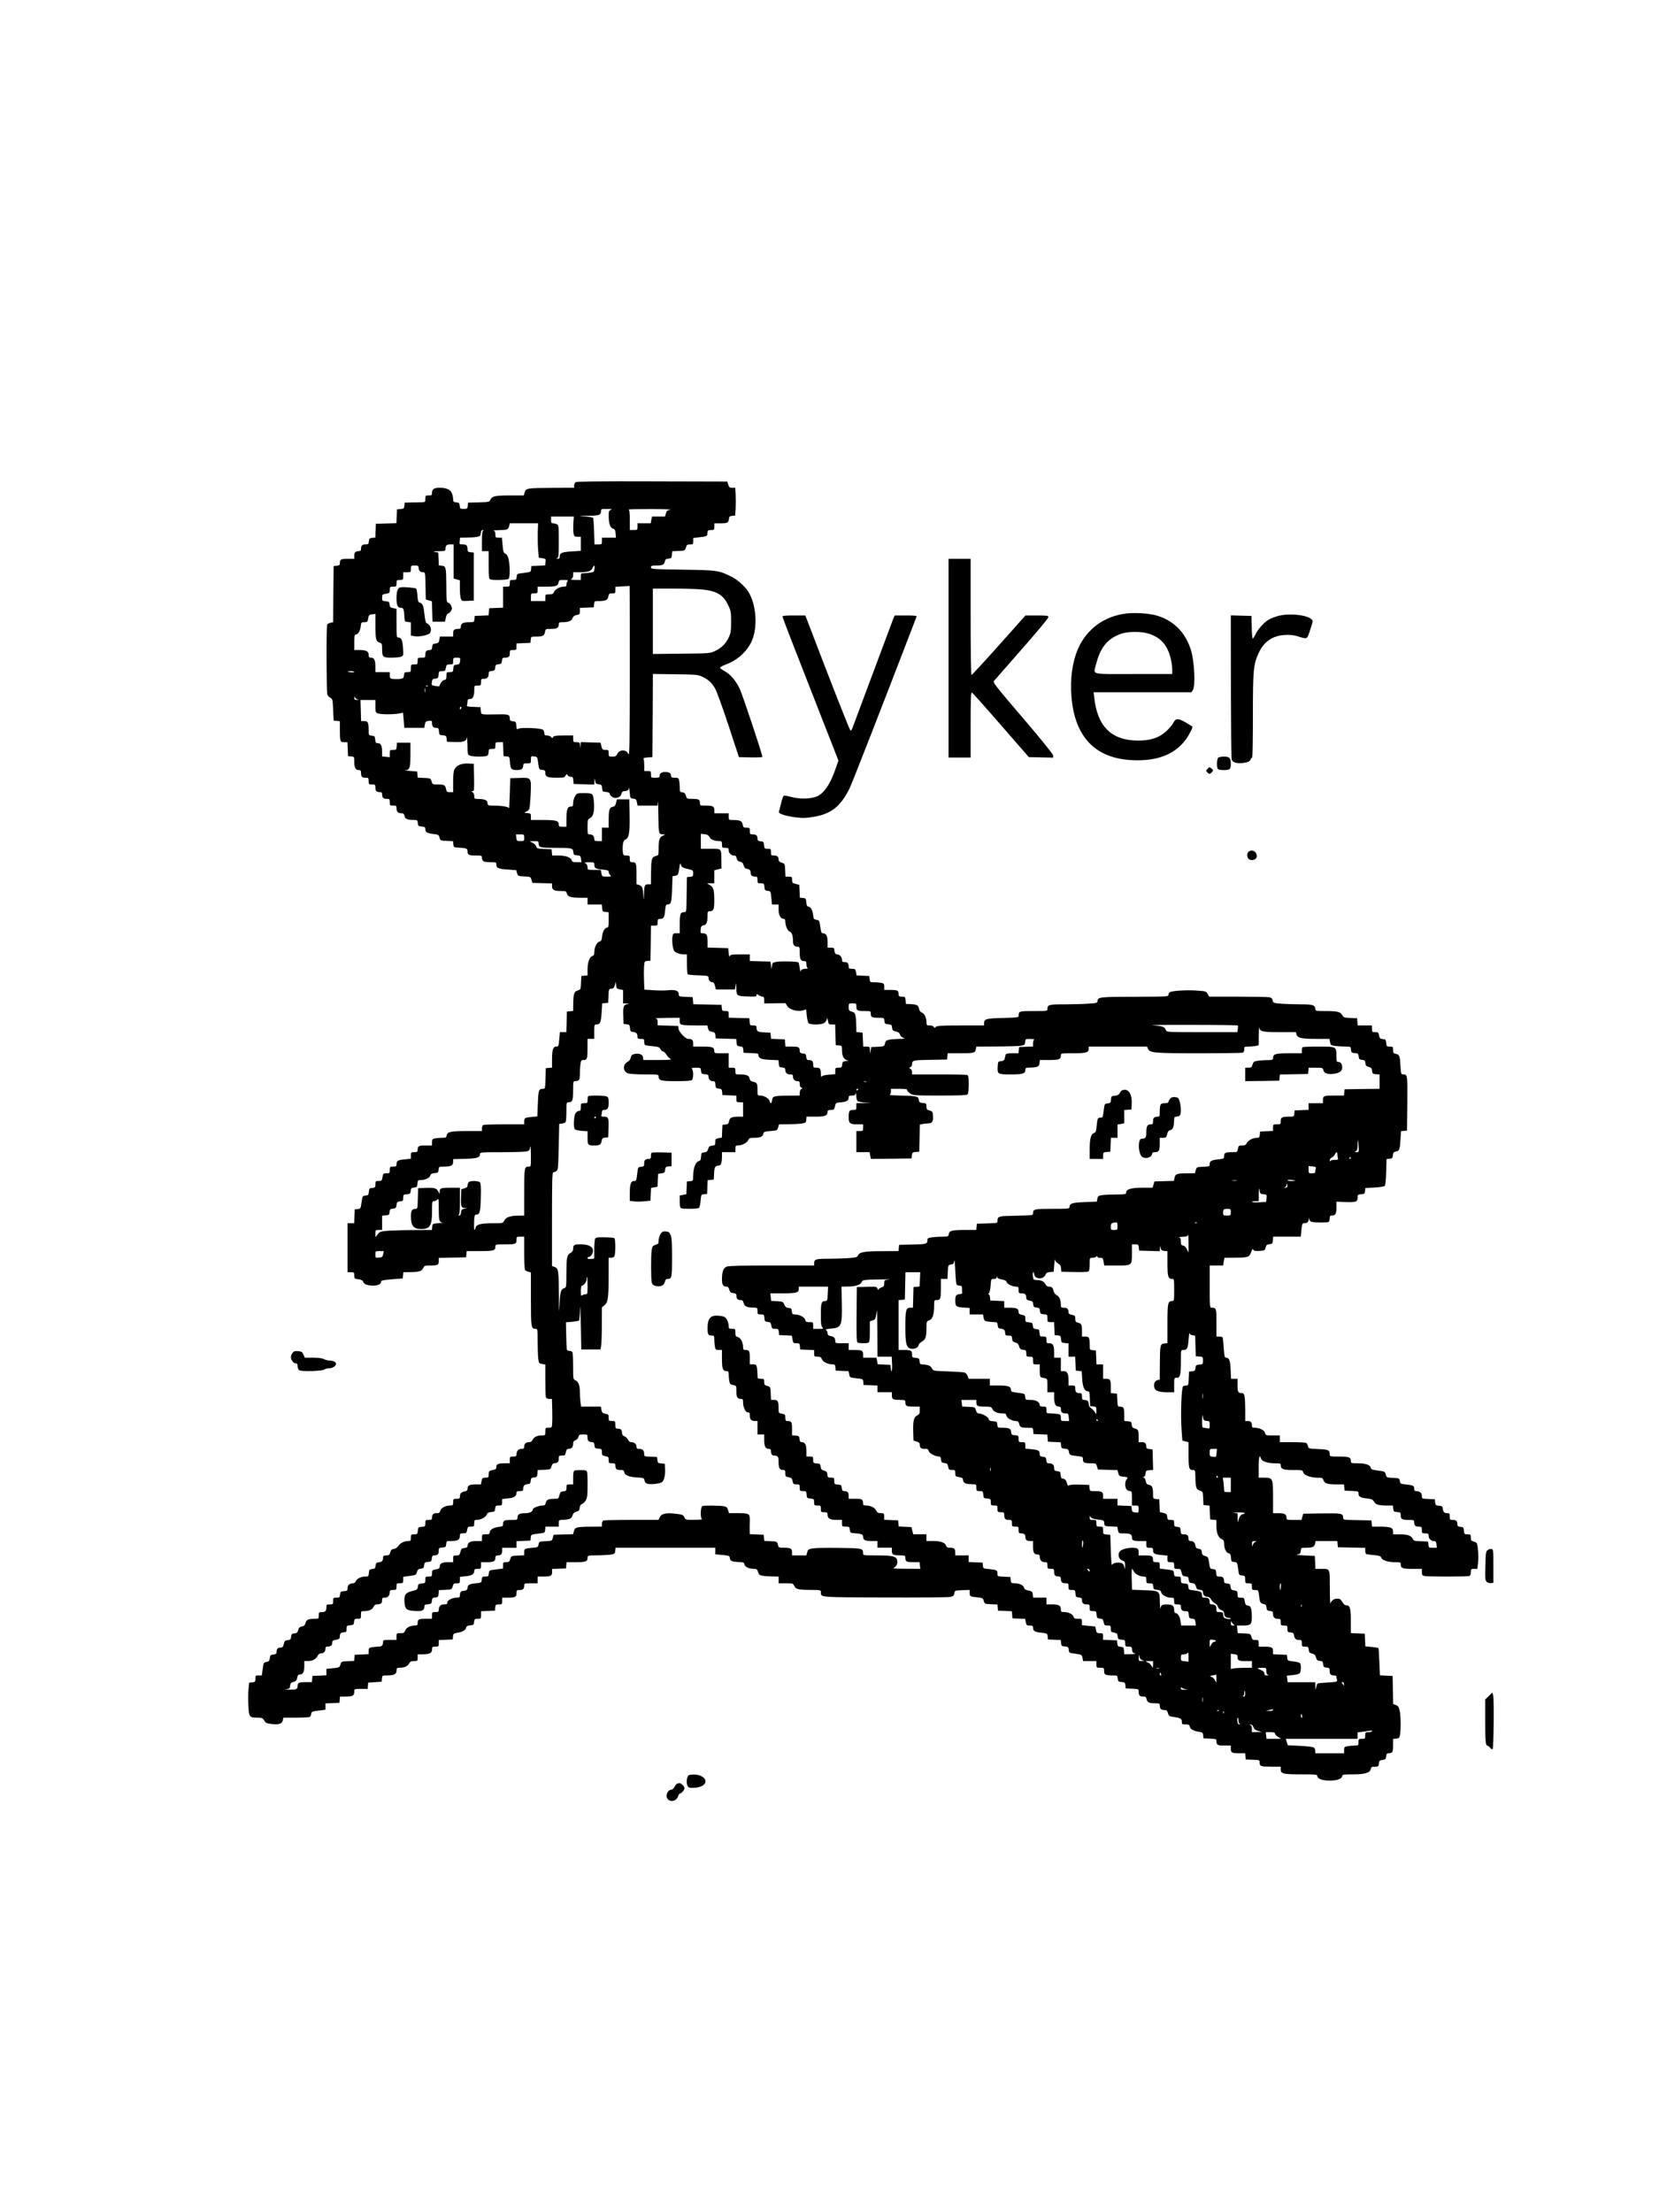 <?xml version="1.0" standalone="no"?>
<!DOCTYPE svg PUBLIC "-//W3C//DTD SVG 20010904//EN"
 "http://www.w3.org/TR/2001/REC-SVG-20010904/DTD/svg10.dtd">
<svg version="1.0" xmlns="http://www.w3.org/2000/svg"
 width="1728pt" height="2304pt" viewBox="0 0 1728 2304"
 preserveAspectRatio="xMidYMid meet">
<g transform="translate(0,2304) scale(0.1,-0.1)"
fill="#000000" stroke="none">
<path d="M5998 18019 c-10 -5 -18 -21 -18 -34 l0 -25 -222 -1 c-269 -2 -280
-3 -293 -46 l-9 -33 -142 0 c-156 0 -189 -7 -206 -44 -11 -25 -15 -25 -122
-28 l-111 -3 -3 -32 c-3 -31 -6 -33 -42 -33 -36 0 -39 2 -42 33 -3 28 -7 32
-35 35 -29 3 -33 7 -33 33 0 16 -6 45 -14 64 -16 37 -57 55 -129 55 -54 0 -77
-15 -77 -50 0 -28 -3 -30 -35 -30 -33 0 -35 -2 -35 -35 0 -34 -1 -35 -37 -36
-21 0 -69 -1 -108 -2 l-70 -2 -3 -32 c-3 -29 -7 -32 -40 -35 l-37 -3 -3 -72
-3 -72 -107 -3 -107 -3 -3 -72 -3 -72 -32 -3 c-28 -3 -32 -7 -35 -35 -3 -30
-6 -33 -37 -33 -34 0 -45 -13 -45 -51 0 -12 -7 -19 -19 -19 -38 0 -51 -11 -51
-46 l0 -34 -69 0 c-72 0 -81 -6 -81 -50 0 -14 -9 -20 -32 -22 l-33 -3 -3 -292
-2 -293 -28 -6 c-15 -4 -30 -12 -34 -18 -10 -14 -8 -692 1 -726 4 -14 18 -30
31 -37 24 -12 25 -18 30 -125 l5 -113 33 -3 32 -3 0 -94 c0 -116 3 -125 46
-125 l33 0 3 -72 3 -73 33 -3 c31 -3 32 -4 32 -53 0 -63 13 -89 45 -89 20 0
25 -5 25 -24 0 -44 10 -56 46 -56 32 0 34 -2 34 -35 0 -33 2 -35 35 -35 33 0
35 -2 35 -34 0 -35 13 -46 51 -46 12 0 19 -7 19 -19 0 -38 11 -51 46 -51 32 0
34 -2 34 -35 0 -33 2 -35 35 -35 32 0 35 -3 35 -28 0 -35 16 -52 51 -52 21 0
28 -6 32 -29 6 -30 33 -41 103 -41 30 0 33 -3 36 -32 3 -30 6 -33 41 -36 31
-3 37 -7 37 -26 0 -33 18 -44 83 -52 53 -6 58 -9 65 -38 8 -30 10 -31 75 -34
l66 -3 3 -32 c3 -31 5 -32 53 -35 84 -4 95 -9 95 -41 0 -35 13 -41 91 -41 55
0 59 -2 59 -23 0 -37 19 -47 87 -47 60 0 63 -1 63 -24 0 -37 20 -46 117 -52
l90 -7 9 -31 c9 -30 11 -31 75 -34 64 -3 65 -3 75 -35 l9 -32 103 -3 102 -3 0
-29 c0 -38 23 -50 93 -50 50 0 55 -2 61 -25 9 -34 41 -45 137 -45 l79 0 0 -35
0 -35 74 0 75 0 3 -37 c3 -35 6 -38 36 -41 l32 -3 0 -80 c0 -59 -3 -79 -13
-79 -26 0 -50 -40 -55 -89 -4 -43 -8 -51 -31 -59 -29 -10 -51 -62 -51 -117 0
-19 -6 -28 -20 -32 -29 -8 -50 -65 -50 -139 l0 -63 -32 -3 -33 -3 -3 -71 c-3
-69 -3 -70 -35 -80 -37 -11 -44 -31 -46 -141 l-1 -72 -32 -3 -33 -3 -3 -107
-3 -108 -33 0 -34 0 -7 -75 c-6 -71 -8 -75 -31 -75 -33 0 -44 -32 -44 -135 l0
-84 -32 -3 -33 -3 -3 -107 c-3 -104 -4 -108 -25 -108 -46 0 -49 -11 -55 -153
l-5 -134 -58 -6 c-71 -6 -79 -11 -79 -48 l0 -29 -204 0 c-112 0 -211 -3 -220
-6 -10 -4 -16 -18 -16 -35 l0 -29 -157 0 c-170 0 -206 -8 -211 -48 -3 -19 -10
-22 -46 -22 -24 0 -58 -3 -75 -6 -27 -6 -31 -10 -31 -40 l0 -34 -69 0 c-72 0
-81 -6 -81 -51 0 -15 -7 -19 -35 -19 -33 0 -35 -2 -35 -34 l0 -34 -67 -7 c-71
-7 -83 -15 -83 -52 0 -20 -5 -23 -35 -23 -33 0 -35 -2 -35 -35 0 -33 -2 -35
-35 -35 -33 0 -35 -2 -41 -40 -6 -37 -9 -40 -40 -40 -32 0 -34 -2 -34 -34 0
-32 -3 -35 -32 -38 -30 -3 -33 -6 -36 -40 -3 -33 -6 -37 -35 -40 -31 -3 -32
-4 -41 -70 -9 -65 -10 -67 -40 -70 l-31 -3 -3 -72 -3 -73 -34 0 -35 0 0 -255
0 -255 35 0 c33 0 35 -2 35 -34 0 -32 2 -34 44 -40 32 -5 45 -12 49 -26 7 -25
46 -40 107 -40 49 0 80 17 80 44 0 10 32 16 113 22 l112 9 3 33 3 32 72 1 c94
1 119 9 135 42 12 25 18 27 72 27 79 0 90 5 90 46 l0 33 143 3 142 3 3 33 3
32 138 0 c145 0 161 5 161 47 0 22 3 23 94 23 118 0 126 3 126 46 0 33 1 34
40 34 l40 0 0 -167 c0 -93 4 -173 8 -180 4 -6 20 -15 35 -18 l27 -7 0 -278 c0
-298 2 -310 51 -310 18 0 19 -8 19 -127 0 -71 3 -152 6 -180 6 -50 8 -53 40
-59 l34 -6 0 -163 c0 -90 3 -170 6 -179 4 -9 18 -16 34 -16 l29 0 3 -112 c2
-62 1 -130 -1 -150 -3 -36 -5 -38 -37 -38 -33 0 -34 -1 -34 -40 0 -39 -1 -40
-34 -40 -50 0 -85 -16 -98 -45 -8 -17 -19 -25 -38 -25 -32 0 -50 -17 -50 -47
0 -19 -5 -23 -30 -23 -31 0 -50 -22 -50 -59 0 -17 -6 -21 -35 -21 -33 0 -35
-2 -35 -35 l0 -35 -47 0 c-72 0 -93 -8 -93 -36 0 -25 -4 -28 -52 -38 -24 -6
-28 -11 -28 -41 0 -33 -2 -35 -34 -35 -31 0 -34 -3 -40 -35 l-7 -35 -57 0
c-62 0 -82 -11 -82 -46 0 -17 -8 -23 -34 -28 -34 -7 -46 -21 -46 -57 0 -15 -7
-19 -35 -19 -33 0 -35 -2 -35 -35 0 -32 -2 -35 -30 -35 -49 0 -96 -25 -104
-54 -5 -22 -12 -26 -40 -26 -35 0 -46 -13 -46 -51 0 -15 -7 -19 -35 -19 -33 0
-35 -2 -35 -34 0 -33 -2 -35 -37 -38 -36 -3 -38 -5 -41 -40 -3 -36 -5 -38 -38
-38 -32 0 -34 -2 -34 -35 0 -32 -2 -35 -30 -35 -40 0 -83 -22 -103 -54 -10
-14 -28 -26 -44 -28 -22 -2 -30 -10 -38 -35 -8 -29 -14 -33 -42 -33 -28 0 -33
-4 -33 -22 0 -34 -12 -46 -45 -50 -26 -2 -30 -8 -33 -35 -3 -28 -7 -32 -35
-35 -29 -3 -32 -6 -35 -40 -3 -36 -5 -38 -38 -38 -44 0 -91 -24 -99 -50 -4
-11 -15 -20 -26 -20 -37 0 -59 -19 -59 -50 0 -26 -3 -29 -37 -32 -35 -3 -38
-6 -41 -35 -3 -30 -6 -33 -38 -33 -32 0 -34 -2 -34 -35 0 -33 -2 -35 -35 -35
-30 0 -35 -3 -35 -24 0 -44 -10 -56 -46 -56 -32 0 -34 -2 -34 -35 0 -34 -1
-35 -42 -35 -68 0 -87 -9 -96 -44 -6 -24 -15 -32 -38 -36 -22 -4 -31 -12 -38
-37 -8 -26 -16 -33 -40 -35 -27 -3 -31 -7 -34 -35 -3 -28 -7 -32 -35 -35 -28
-3 -33 -8 -41 -40 -8 -32 -14 -38 -37 -38 -27 0 -39 -15 -39 -50 0 -14 -9 -20
-32 -22 -29 -3 -34 -7 -38 -38 -4 -29 -10 -36 -35 -40 -29 -5 -30 -8 -39 -73
l-9 -67 -34 0 c-31 0 -33 -2 -33 -34 0 -32 -3 -35 -32 -38 l-33 -3 -7 -70 c-4
-38 -4 -116 -1 -173 7 -118 10 -122 101 -122 41 0 49 -4 64 -29 14 -25 24 -30
71 -36 80 -10 114 0 122 36 l7 29 131 0 c73 0 137 4 143 8 7 4 14 18 15 32 4
23 10 26 77 34 l72 9 0 33 0 33 73 3 72 3 3 33 3 32 63 0 c69 0 86 10 86 52 0
28 0 28 69 28 l70 0 3 33 3 32 70 5 70 5 3 33 c3 31 4 32 52 32 73 0 100 13
100 50 0 25 4 30 24 30 55 0 89 13 105 41 13 24 23 29 54 29 36 0 37 1 37 35
l0 35 49 0 c74 0 101 13 101 50 0 28 3 30 35 30 33 0 35 2 35 35 l0 34 73 3
72 3 3 31 c3 28 7 32 42 38 58 9 88 26 94 52 5 18 14 23 44 26 34 3 37 6 40
36 3 29 6 32 38 32 33 0 34 1 34 40 l0 39 73 3 72 3 3 33 c3 29 6 32 38 32 32
0 34 2 34 35 l0 35 53 0 c83 0 97 7 97 46 0 32 2 34 34 34 35 0 46 13 46 51 0
17 8 19 70 19 l70 0 0 35 0 35 53 0 c83 0 97 7 97 46 l0 33 73 3 72 3 3 33 3
32 98 0 c103 0 121 7 121 47 0 22 3 23 93 24 50 0 115 4 142 7 47 7 50 9 53
40 l3 32 520 0 519 0 0 -34 0 -34 74 -7 c71 -7 75 -9 78 -33 3 -30 27 -39 99
-41 41 -1 48 -4 53 -25 7 -27 49 -46 100 -46 27 0 33 -5 41 -32 9 -28 16 -34
50 -40 22 -4 68 -7 103 -7 l62 -1 0 -35 0 -35 74 0 c72 0 76 -1 88 -27 17 -35
40 -41 171 -42 104 -1 107 -2 107 -23 1 -56 -34 -53 663 -56 353 -1 661 1 682
6 34 7 41 12 45 37 5 30 5 30 83 33 l77 3 0 -30 c0 -37 4 -40 78 -47 56 -6 60
-8 69 -38 8 -30 10 -31 75 -34 l67 -3 3 -32 3 -32 72 -3 72 -3 3 -37 3 -37 66
-3 67 -3 6 -34 c6 -32 10 -35 41 -35 30 0 35 -3 35 -24 0 -33 16 -43 87 -51
60 -7 62 -8 65 -38 l3 -32 67 -3 67 -3 3 -32 c3 -29 6 -32 40 -35 33 -3 37 -6
40 -35 3 -31 4 -32 70 -41 65 -9 66 -10 73 -42 l6 -34 69 0 70 0 0 -35 c0 -34
1 -35 40 -35 39 0 40 -1 40 -34 0 -39 14 -46 92 -46 45 0 47 -1 50 -33 3 -29
6 -32 40 -35 33 -3 37 -6 40 -35 l3 -32 68 -3 c63 -3 67 -4 67 -27 0 -42 10
-55 45 -55 28 0 33 -4 38 -29 7 -32 27 -41 95 -41 35 0 42 -3 42 -19 0 -38 12
-51 44 -51 27 0 33 -5 41 -33 9 -30 14 -33 70 -41 64 -10 75 -18 75 -53 0 -20
5 -23 39 -23 33 0 40 -4 43 -22 3 -26 42 -48 99 -55 34 -5 38 -9 41 -37 l3
-31 68 -3 c58 -3 67 -5 67 -22 0 -44 9 -50 81 -50 l69 0 0 -34 c0 -41 11 -46
90 -46 l59 0 3 -32 3 -33 73 -3 c72 -3 72 -3 72 -31 0 -37 12 -41 126 -41 l94
0 0 -30 c0 -44 26 -50 216 -50 138 0 164 -2 164 -15 0 -30 50 -50 130 -50 80
0 130 20 130 50 0 12 20 15 113 15 126 0 179 17 185 58 3 18 10 22 42 22 36 0
39 2 42 33 3 28 7 33 38 37 31 4 35 9 38 38 2 23 8 32 22 32 44 0 50 9 50 80
l0 69 32 3 c27 2 34 8 39 33 11 51 10 201 -2 255 -9 44 -16 53 -40 62 l-28 10
-3 146 -3 147 -66 3 -66 3 -6 140 c-3 77 -7 143 -10 145 -2 2 -34 7 -70 11
l-66 6 -3 66 -3 66 -72 3 -73 3 0 119 c0 137 -8 170 -44 170 -17 0 -30 10 -45
35 -17 29 -26 35 -54 35 -33 0 -58 -18 -70 -50 -3 -8 -6 67 -6 166 -1 207 6
194 -98 194 l-52 0 -3 68 -3 67 -110 5 c-60 3 -94 7 -75 10 31 4 35 9 38 38 3
31 5 32 50 32 72 0 92 9 99 41 l6 29 113 0 113 0 3 -32 3 -33 143 -3 142 -3 0
-29 c0 -16 4 -31 9 -34 5 -3 40 -9 80 -12 57 -6 72 -10 77 -26 8 -27 68 -48
140 -48 60 0 64 -1 64 -23 0 -40 18 -47 122 -47 l98 0 0 -34 c0 -26 5 -35 23
-40 29 -8 451 -8 471 0 10 4 16 18 16 40 0 32 2 34 34 34 l34 0 7 65 c7 59 1
155 -11 197 -3 9 -18 20 -34 23 -26 6 -30 11 -30 41 0 32 -2 34 -34 34 -33 0
-35 2 -38 38 -3 34 -6 37 -35 40 -24 2 -33 8 -33 22 0 37 -12 50 -46 50 -32 0
-34 2 -34 35 0 30 -3 35 -22 35 -34 0 -46 12 -50 45 -3 27 -7 30 -40 33 -33 3
-37 6 -40 35 l-3 32 -67 3 c-68 3 -68 3 -68 32 0 31 -22 50 -59 50 -16 0 -21
6 -21 24 0 32 -11 38 -84 45 -58 6 -61 7 -66 36 -5 29 -6 30 -71 33 -65 3 -67
3 -75 35 -9 31 -12 32 -81 41 -62 8 -72 12 -77 32 -8 29 -53 44 -137 44 -65 0
-69 1 -69 23 0 40 -18 47 -122 47 -95 0 -98 1 -98 23 0 45 -13 51 -120 55 -99
4 -100 5 -107 31 -3 14 -11 29 -17 33 -6 4 -71 8 -143 8 l-133 0 0 35 0 35
-74 0 c-71 0 -74 1 -80 26 -8 29 -57 54 -106 54 -23 0 -30 4 -30 19 0 37 -12
51 -41 51 l-29 0 0 108 c0 140 -7 182 -30 182 -44 0 -50 10 -50 81 l0 69 -34
0 -34 0 -4 94 c-4 97 -15 126 -48 126 -15 0 -18 15 -24 102 -4 56 -9 105 -12
110 -3 4 -18 8 -35 8 l-29 0 0 144 c0 153 -1 156 -51 156 -18 0 -19 10 -19
220 l0 220 70 0 70 0 6 40 7 40 106 1 c141 1 152 5 172 58 12 32 18 39 22 27
6 -14 18 -16 64 -14 55 3 57 4 65 35 7 26 14 32 41 35 29 3 32 6 35 41 l3 37
144 0 143 0 7 70 c6 58 10 70 25 70 34 0 50 12 51 39 2 22 2 23 6 4 2 -12 12
-25 22 -28 28 -9 165 -10 179 -1 7 4 12 20 12 37 0 24 4 29 23 29 36 0 47 19
47 85 l0 60 85 -4 c118 -4 135 1 135 44 0 32 2 34 38 37 33 3 37 6 40 34 l3
31 95 5 c52 3 100 10 107 17 7 7 13 62 15 146 l4 134 32 3 c27 3 31 7 34 36 3
27 8 34 32 39 36 7 40 18 47 125 l6 87 31 3 31 3 3 284 c2 301 3 301 -44 301
-20 0 -22 7 -27 88 -6 107 -11 118 -48 126 -25 5 -29 10 -29 41 0 33 -2 35
-34 35 -33 0 -35 2 -38 38 -3 34 -6 37 -35 40 -28 3 -33 8 -39 38 -6 31 -9 34
-40 34 -32 0 -34 2 -34 35 l0 35 -74 0 -75 0 -3 38 -3 37 -70 3 c-65 3 -71 5
-86 31 -20 34 -49 41 -180 41 -91 0 -99 2 -99 19 0 42 -25 51 -144 51 -62 0
-154 3 -203 6 -89 7 -91 7 -97 34 -4 21 -12 29 -37 34 -17 3 -165 6 -328 6
l-296 0 -16 28 c-15 27 -21 29 -109 35 -101 8 -255 -1 -282 -15 -10 -5 -18
-18 -18 -28 0 -19 -9 -20 -327 -21 -379 0 -407 -3 -411 -40 -3 -26 -5 -26
-100 -32 -53 -4 -165 -7 -247 -7 -160 0 -175 -4 -175 -47 0 -23 0 -23 -144
-23 -152 0 -156 -1 -156 -50 0 -16 -14 -18 -164 -22 -175 -4 -196 -10 -196
-54 l0 -24 -244 0 c-202 0 -247 -3 -259 -15 -13 -13 -16 -13 -21 0 -3 9 -19
15 -41 15 -33 0 -35 2 -35 35 0 45 -23 92 -50 100 -12 4 -23 18 -27 36 -8 40
-20 47 -83 51 l-55 3 -3 38 c-3 35 -5 37 -38 37 -27 0 -34 4 -34 19 0 45 -9
51 -81 51 l-69 0 0 34 c0 30 -4 34 -31 40 -17 3 -51 6 -75 6 -41 0 -43 1 -46
33 l-3 32 -66 3 -67 3 -6 34 c-6 32 -10 35 -41 35 -28 0 -35 4 -35 19 0 37
-12 51 -41 51 -24 0 -29 4 -29 24 0 29 -24 56 -50 56 -19 0 -30 19 -30 51 0
15 -7 19 -35 19 l-35 0 0 59 c0 63 -15 91 -49 91 -14 0 -20 13 -27 67 -9 65
-10 68 -39 73 -23 4 -31 11 -33 30 -6 62 -23 100 -47 106 -20 5 -24 13 -27 47
-3 39 -5 42 -35 45 l-32 3 -3 67 -3 67 -37 9 c-34 9 -38 13 -38 43 0 31 -2 33
-35 33 l-34 0 -3 68 c-3 66 -3 67 -35 77 -21 6 -33 16 -33 26 0 36 -12 49 -46
49 -32 0 -34 2 -34 35 0 33 -2 35 -34 35 -33 0 -35 2 -38 38 -3 34 -6 37 -35
40 -24 2 -33 8 -33 22 0 37 -12 50 -46 50 -32 0 -34 2 -34 35 0 33 -2 35 -35
35 -31 0 -35 3 -40 34 -7 37 -28 46 -106 46 -38 0 -39 1 -39 35 l0 35 -75 0
-75 0 0 34 c0 39 -14 46 -97 46 -52 0 -53 1 -53 29 0 34 -13 41 -84 41 -51 0
-53 1 -62 33 -8 25 -16 33 -37 35 -25 3 -27 7 -27 46 0 24 -3 58 -6 75 -6 28
-10 31 -45 31 -31 0 -39 4 -39 18 0 28 -20 42 -60 42 -40 0 -60 -14 -60 -42 0
-15 -8 -18 -45 -18 -45 0 -45 0 -45 35 0 33 -2 35 -35 35 l-35 0 0 54 c0 30
-3 61 -6 70 -5 12 4 15 43 18 l48 3 3 433 2 433 233 -3 c217 -3 235 -4 282
-26 61 -28 98 -62 133 -122 15 -25 77 -196 138 -380 l110 -335 122 -3 c73 -1
122 1 122 7 0 26 -206 645 -235 706 -41 87 -99 154 -159 186 -25 13 -46 29
-46 35 0 6 27 21 59 33 107 39 196 112 253 209 78 133 76 372 -6 529 -32 63
-116 142 -189 178 -131 65 -149 67 -509 72 -314 5 -328 6 -328 24 0 16 8 19
48 19 71 0 89 8 96 40 4 24 11 29 38 32 30 3 33 6 36 40 l3 37 67 3 c65 3 66
3 76 36 8 28 13 32 42 32 32 0 34 2 34 33 l0 34 73 9 c72 9 72 9 75 42 3 29 6
32 38 32 32 0 34 2 34 35 l0 35 63 0 c74 0 84 6 89 45 2 25 8 30 34 33 l31 3
5 72 c2 40 2 105 0 145 l-4 72 -32 0 c-27 0 -33 5 -41 33 l-10 32 -780 2
c-517 2 -786 -1 -797 -8z m365 -289 c-20 -8 -23 -17 -23 -62 0 -79 16 -127 45
-134 19 -5 24 -13 27 -50 l3 -44 -72 0 -73 0 0 -35 c0 -34 -1 -35 -39 -35
l-39 0 -4 134 c-2 74 -7 138 -11 143 -5 4 -43 11 -85 14 -75 6 -74 6 34 7 116
2 134 8 134 49 0 22 4 23 63 22 47 0 57 -2 40 -9z m617 1 c-28 -5 -36 -12 -44
-38 l-9 -33 -68 0 -68 0 -7 -35 -6 -35 -69 0 -69 0 0 -35 c0 -34 -1 -35 -40
-35 l-40 0 0 104 c0 74 -4 106 -12 109 -7 3 95 5 227 5 132 0 224 -3 205 -7z
m-1008 -140 c-2 -38 -2 -85 2 -105 6 -33 10 -36 41 -36 l35 0 0 -73 0 -74 -96
-6 c-103 -7 -124 -16 -124 -53 0 -19 -5 -24 -22 -23 -17 1 -19 2 -5 6 15 4 17
21 17 173 0 157 -1 170 -19 180 -11 5 -29 10 -40 10 -17 0 -21 6 -21 35 l0 35
119 0 118 0 -5 -69z m-371 -98 c-1 -53 0 -134 4 -179 l7 -82 37 -6 c36 -5 37
-7 33 -40 l-4 -35 -72 -3 -71 -3 -3 -32 c-3 -31 -4 -31 -75 -40 -72 -8 -72 -8
-75 -40 -3 -30 -6 -33 -38 -33 -32 0 -34 -2 -34 -35 0 -33 -2 -35 -35 -35
l-35 0 0 -110 0 -109 -72 -3 -73 -3 -3 -37 -3 -37 -72 -3 -72 -3 -3 -32 c-3
-32 -4 -33 -53 -33 -63 0 -89 -13 -89 -45 0 -20 -5 -25 -24 -25 -44 0 -56 -10
-56 -46 l0 -34 -69 0 -69 0 -6 -34 c-6 -30 -11 -35 -39 -38 -28 -3 -32 -7 -35
-35 -2 -24 -8 -33 -22 -33 -37 0 -50 -12 -50 -46 0 -33 -1 -34 -40 -34 -39 0
-40 -1 -40 -35 0 -33 -2 -35 -35 -35 -34 0 -35 -1 -35 -40 0 -39 -1 -40 -34
-40 -32 0 -35 -3 -38 -32 -3 -29 -7 -33 -39 -39 -20 -3 -52 -3 -72 -1 -34 4
-37 7 -37 38 l0 34 -75 0 -75 0 0 56 c0 68 -13 94 -45 94 -21 0 -25 5 -25 30
0 37 -27 50 -101 50 l-49 0 0 80 c0 60 3 80 13 80 25 0 49 38 54 85 5 43 7 45
38 45 31 0 34 3 40 39 6 35 10 39 41 43 l34 4 0 -112 c0 -148 6 -174 41 -186
27 -9 29 -13 29 -65 0 -86 8 -93 95 -93 40 0 86 5 101 10 26 10 27 11 22 90
-5 82 -17 110 -49 110 -18 0 -19 10 -19 150 l0 149 -34 7 c-30 5 -35 10 -38
38 -3 28 -7 31 -40 34 -36 3 -38 5 -38 37 0 33 2 35 40 41 37 6 40 9 40 40 0
32 2 34 35 34 33 0 35 2 35 35 0 33 2 35 35 35 34 0 35 1 35 40 l0 40 40 0
c39 0 40 1 40 35 0 34 1 35 40 35 35 0 40 -3 40 -23 0 -29 18 -47 47 -47 22 0
22 -2 25 -142 l3 -142 32 -9 32 -10 3 -106 3 -106 65 0 65 0 9 43 c5 24 15 42
22 42 8 0 21 11 30 25 14 21 14 30 4 54 -6 16 -20 31 -31 34 -18 5 -19 16 -20
169 -1 198 -4 212 -46 216 l-32 3 -3 67 -3 67 -35 6 c-25 5 -15 7 38 8 64 1
72 3 72 20 0 39 11 51 49 51 l36 0 0 -177 0 -178 33 -10 32 -9 0 -82 c0 -46 4
-94 10 -109 9 -25 13 -26 72 -23 l63 3 0 250 0 250 -32 3 c-27 3 -33 8 -33 27
0 44 -10 55 -49 55 -36 0 -37 1 -33 35 l4 35 67 1 c36 0 84 3 106 7 36 7 40
10 43 40 2 22 8 32 20 31 11 0 12 -3 5 -6 -9 -3 -13 -35 -13 -109 l0 -104 35
0 35 0 0 -144 c0 -122 2 -145 16 -150 29 -11 179 -7 192 6 15 15 14 147 -1
208 -8 29 -19 48 -34 54 -18 9 -22 21 -28 88 l-7 78 -34 0 c-32 0 -34 2 -34
34 0 24 -5 36 -17 39 -10 3 16 5 57 6 85 1 94 5 104 44 l6 27 148 0 147 0 -4
-97z m591 -377 c-3 -30 -8 -34 -40 -40 -21 -3 -52 -6 -69 -6 -31 0 -33 -2 -33
-35 l0 -35 -57 0 c-44 1 -54 3 -40 11 10 6 17 22 17 39 l0 30 69 0 c84 0 117
11 133 45 16 35 25 31 20 -9z m-280 -128 c-7 -7 -12 -22 -12 -35 0 -19 -5 -23
-28 -23 -41 0 -92 -28 -102 -56 -8 -20 -16 -24 -50 -24 -39 0 -40 -1 -40 -35
l0 -35 -75 0 -75 0 0 40 c0 39 1 40 35 40 33 0 35 2 35 35 l0 35 83 0 c108 0
127 6 134 41 5 27 8 29 56 29 40 0 48 -3 39 -12z m648 -940 c-1 -760 -3 -888
-14 -862 -23 51 -94 51 -118 -1 -9 -20 -18 -25 -50 -25 -37 0 -38 1 -38 35 0
33 -2 35 -33 35 -30 0 -34 4 -43 38 l-9 37 -102 3 -103 3 -2 -33 -1 -33 -4 33
c-4 29 -7 32 -39 32 -32 0 -34 2 -34 35 l0 35 -100 0 c-79 0 -101 -3 -108 -16
-8 -14 -10 -14 -21 0 -8 9 -26 16 -42 16 -24 0 -29 4 -29 24 0 13 -7 29 -15
36 -21 17 -225 26 -253 11 -20 -10 -21 -9 -24 31 -3 40 -5 43 -35 46 -26 3
-33 8 -33 25 0 45 -11 49 -121 47 -188 -3 -177 -5 -181 38 l-3 37 -73 3 c-62
2 -73 5 -68 18 3 9 6 27 6 40 0 19 5 24 25 24 31 0 45 31 45 96 0 44 0 44 35
44 33 0 35 2 35 35 0 32 3 35 28 35 35 0 52 16 52 51 0 24 5 28 33 31 28 3 32
7 35 35 3 28 7 32 35 35 28 3 32 7 35 36 3 26 8 32 27 32 43 0 55 10 55 46 0
32 2 34 35 34 33 0 35 2 35 35 l0 34 73 3 72 3 3 33 c3 31 5 32 50 32 75 0 91
8 98 46 6 34 6 34 63 34 62 0 81 11 81 47 0 19 5 23 34 23 67 0 98 12 109 41
8 20 20 29 44 34 30 5 33 9 33 40 l0 34 73 3 72 3 3 33 c3 30 6 32 41 32 78 0
100 9 107 46 6 31 10 34 40 34 32 0 34 2 34 35 l0 34 73 4 c39 1 73 4 75 5 1
1 2 -400 2 -890z m761 852 c147 -17 211 -55 261 -158 31 -63 33 -73 33 -177 0
-94 -3 -117 -23 -160 -31 -67 -75 -112 -142 -144 -55 -26 -56 -26 -352 -29
l-298 -3 0 340 0 341 218 0 c119 0 256 -5 303 -10z m-2529 -744 c-4 -31 -8
-35 -36 -38 -28 -3 -31 -7 -34 -40 -3 -36 -5 -38 -38 -38 -33 0 -34 -1 -34
-39 0 -33 -4 -40 -22 -43 -18 -2 -38 -27 -54 -66 -1 -1 -19 0 -41 4 -37 6 -39
7 -35 39 4 30 8 34 36 37 28 3 31 7 34 41 3 35 5 37 36 37 31 0 34 3 40 35 6
32 10 35 41 35 33 0 35 2 35 35 0 34 1 35 38 35 37 0 38 -1 34 -34z m-1102
-114 c0 -4 -16 -6 -35 -4 -19 2 -35 6 -35 8 0 2 16 4 35 4 19 0 35 -4 35 -8z
m767 -148 c-3 -3 -12 -4 -19 -1 -8 3 -5 6 6 6 11 1 17 -2 13 -5z m-30 -61 c-3
-10 -5 -2 -5 17 0 19 2 27 5 18 2 -10 2 -26 0 -35z m-704 -76 c18 -4 17 -5 -5
-6 -23 -1 -28 3 -27 22 1 15 3 17 6 5 2 -9 14 -19 26 -21z m187 -72 c0 -61 2
-66 26 -75 30 -12 162 -12 220 -1 l42 8 7 -79 6 -78 104 0 104 0 6 34 c6 30
11 35 41 38 30 3 34 1 34 -18 0 -39 11 -54 40 -54 26 0 29 -4 32 -37 3 -36 5
-38 40 -41 33 -3 37 -6 40 -35 l3 -32 76 -3 c94 -3 126 7 132 45 2 15 5 -18 6
-75 1 -100 2 -103 27 -112 36 -14 167 -13 182 2 7 7 12 25 12 40 0 25 3 28 35
28 33 0 35 2 35 35 0 34 1 35 40 35 l39 0 3 -72 3 -73 31 -3 c31 -3 32 -4 36
-63 5 -69 14 -79 74 -79 45 0 64 14 64 47 0 20 5 23 40 23 40 0 40 0 40 38 0
37 1 38 34 34 33 -4 33 -4 42 -70 9 -66 9 -67 42 -70 28 -3 32 -7 32 -32 0
-40 23 -50 119 -50 72 0 81 2 92 22 10 19 12 19 21 5 5 -10 20 -17 33 -17 20
0 24 -5 27 -37 l3 -38 108 -3 107 -3 1 33 1 33 7 -30 c5 -25 12 -31 38 -33 29
-3 32 -7 35 -40 3 -35 5 -37 41 -40 20 -2 37 -8 37 -14 0 -21 33 -48 57 -48
36 0 60 16 67 45 4 16 13 25 25 25 33 0 51 11 53 34 1 11 4 -8 7 -44 6 -64 6
-65 37 -68 28 -3 33 -8 38 -38 l7 -34 104 0 104 0 4 38 c2 20 4 -45 5 -144 2
-195 2 -193 55 -194 18 -1 17 -3 -9 -14 -36 -16 -44 -43 -44 -141 0 -62 0 -62
-32 -71 -41 -12 -45 -29 -47 -181 l-1 -113 -29 0 c-36 0 -41 -11 -43 -108 -1
-54 -3 -62 -5 -27 -6 99 -12 116 -44 127 l-29 10 0 108 c0 114 -3 120 -51 120
-15 0 -19 7 -19 35 0 33 -2 35 -34 35 -31 0 -34 3 -38 33 -7 67 3 126 23 132
40 13 50 66 47 249 l-3 171 -65 0 -64 0 -9 -36 c-7 -29 -14 -38 -36 -42 -34
-7 -41 -33 -41 -143 l0 -74 -35 0 -35 0 0 -70 0 -70 -40 0 c-35 0 -40 3 -40
23 0 29 -18 47 -47 47 -22 0 -23 3 -23 78 0 73 2 80 24 90 14 6 29 26 36 48
15 45 8 177 -10 199 -9 11 -32 15 -86 15 -73 0 -75 -1 -94 -32 -11 -18 -20
-50 -20 -70 0 -34 -3 -38 -25 -38 -34 0 -45 -31 -45 -131 l0 -79 -40 0 c-36 0
-40 3 -40 25 0 37 -28 45 -164 45 l-126 0 0 34 c0 33 -2 35 -37 38 -38 4 -38
4 -12 15 15 6 29 20 33 30 4 10 10 77 13 149 8 178 9 176 -115 172 l-97 -3 -5
-165 c-3 -91 -7 -158 -8 -149 -2 17 -74 29 -173 29 -44 0 -48 2 -51 27 -3 31
-26 40 -95 42 -41 1 -43 3 -43 31 0 17 -7 33 -17 39 -17 10 -17 10 0 11 16 0
17 12 15 143 l-3 142 -55 3 c-70 4 -124 -18 -145 -58 -11 -20 -15 -60 -15
-135 l0 -105 -34 0 c-31 0 -34 3 -40 34 -8 40 -20 46 -90 46 -50 0 -52 1 -61
33 -10 32 -11 32 -77 35 l-67 3 -3 32 -3 32 -75 6 c-41 3 -63 6 -49 7 47 3 54
24 54 161 l0 126 -70 0 -70 0 -3 -37 c-3 -36 -5 -38 -38 -38 -33 0 -34 -1 -34
-38 l0 -38 -40 4 -40 4 0 50 c0 61 -13 88 -45 88 -20 0 -24 5 -27 38 -3 34 -6
37 -35 40 -33 3 -33 4 -33 55 0 83 -7 97 -46 97 l-33 0 -3 110 -3 110 78 0 77
0 0 -65z m894 -20 c-4 -8 -8 -15 -10 -15 -2 0 -4 7 -4 15 0 8 4 15 10 15 5 0
7 -7 4 -15z m2587 -1344 c16 -28 51 -41 105 -41 21 0 24 -5 24 -35 0 -33 2
-35 35 -35 30 0 35 -3 35 -24 0 -31 25 -56 54 -56 18 0 25 -7 29 -29 5 -22 13
-31 35 -35 21 -5 31 -15 38 -39 6 -23 16 -33 34 -36 29 -4 40 -17 40 -47 0
-23 17 -34 51 -34 15 0 19 -7 19 -35 0 -33 2 -35 34 -35 33 0 35 -2 38 -37 3
-34 6 -38 34 -41 31 -3 32 -4 38 -73 l7 -69 35 0 34 0 0 -55 c0 -57 22 -95 55
-95 10 0 15 -10 15 -30 0 -43 25 -97 48 -104 20 -7 32 -43 32 -100 0 -38 15
-56 47 -56 22 0 23 -4 23 -63 0 -68 10 -87 47 -87 20 0 23 -5 23 -34 0 -19 6
-37 13 -39 6 -3 0 -6 -15 -6 -38 -1 -58 -11 -59 -30 -1 -9 -5 8 -9 37 -4 29
-10 56 -14 59 -10 10 -180 14 -226 6 -42 -8 -45 -11 -49 -43 l-5 -35 -5 40 -6
40 -107 3 -108 3 0 34 0 35 -100 0 c-86 0 -102 -2 -108 -17 -5 -12 -9 -1 -12
32 l-5 50 -107 3 -108 3 0 62 c0 69 -10 87 -50 87 -24 0 -25 3 -22 39 3 33 8
40 32 44 30 6 40 34 40 108 0 34 3 39 23 39 39 0 47 18 47 106 0 115 -7 143
-44 165 l-31 19 38 0 37 0 0 68 0 68 38 10 37 9 -1 86 c-1 125 4 119 -114 119
l-100 0 0 78 0 78 38 -4 c29 -3 41 -10 53 -31z m-1931 -6 c0 -34 -1 -35 -39
-35 -37 0 -39 2 -43 35 l-4 35 43 0 c42 0 43 0 43 -35z m150 -58 c0 -43 15
-47 170 -47 178 0 188 -3 192 -44 3 -28 7 -31 39 -34 34 -3 37 -6 41 -38 l4
-34 -47 0 c-40 0 -49 4 -54 21 -10 30 -64 49 -139 49 l-65 0 -3 33 -3 32 -77
3 c-70 3 -77 5 -82 25 -3 13 -20 30 -38 39 l-33 17 48 0 c43 1 47 -1 47 -22z
m580 -216 c0 -43 10 -50 81 -57 57 -5 69 -10 69 -25 0 -9 7 -25 16 -33 14 -15
11 -16 -35 -16 -49 0 -50 1 -57 35 l-6 35 -69 0 c-65 0 -69 1 -69 23 0 26 -10
42 -30 50 -8 3 11 6 43 6 50 1 57 -1 57 -18z m912 -28 c5 -7 34 -17 64 -24 52
-12 54 -13 54 -45 0 -30 -3 -33 -32 -36 l-33 -3 -3 -182 c-2 -183 -2 -183 -25
-183 -40 0 -47 -18 -47 -122 l0 -98 -35 0 c-31 0 -35 -3 -41 -35 -7 -38 2
-120 17 -146 10 -20 60 -39 103 -39 l31 0 0 -99 c0 -55 4 -103 8 -108 5 -4 56
-10 113 -11 100 -4 104 -5 104 -26 0 -26 18 -46 41 -46 11 0 20 -12 26 -37 l9
-38 99 0 100 0 6 40 c6 36 6 34 8 -20 2 -87 5 -89 116 -93 83 -3 95 -2 95 13
0 15 2 15 22 1 12 -9 30 -16 40 -16 14 0 18 -8 18 -36 l0 -35 111 2 111 1 18
-30 c23 -38 109 -62 164 -45 l33 10 6 -64 c4 -36 12 -72 18 -79 15 -18 124
-19 159 -1 13 7 27 23 30 37 6 23 7 22 14 -12 6 -35 10 -38 41 -38 l34 0 3
-107 3 -108 33 -3 c31 -3 32 -5 32 -50 0 -59 18 -94 50 -103 23 -6 22 -7 -10
-10 -31 -4 -35 -8 -38 -36 -3 -30 -6 -33 -38 -33 -32 0 -34 -2 -34 -34 l0 -33
-66 -6 c-40 -3 -70 -10 -75 -18 -6 -9 -9 -2 -9 23 0 56 -8 68 -46 68 -32 0
-34 2 -34 34 0 34 -13 46 -50 46 -14 0 -20 9 -22 33 -3 28 -7 32 -35 35 -24 2
-33 8 -33 22 0 44 -9 50 -80 50 l-69 0 -3 38 -3 37 -72 3 -72 3 -3 32 -3 32
-65 3 c-67 3 -80 11 -80 50 0 18 -5 22 -34 22 -33 0 -35 2 -38 38 l-3 37 -107
3 -108 3 0 34 c0 33 -2 35 -34 35 -32 0 -35 3 -38 33 l-3 32 -147 3 -147 3 -3
37 -3 37 -72 3 c-70 3 -73 4 -73 27 0 36 -32 49 -107 42 -36 -4 -106 -4 -158
0 l-93 6 -4 89 c-2 49 -2 116 0 148 4 58 5 59 36 62 l31 3 3 183 2 182 35 0
c33 0 35 2 35 35 0 30 3 35 23 35 39 0 49 15 54 84 5 52 9 66 22 66 41 1 46
15 51 157 l5 138 25 4 c32 4 37 13 46 85 4 34 10 52 12 41 2 -11 9 -25 14 -32z
m-646 -1277 l34 -7 0 -69 0 -70 38 -1 c28 -2 31 -3 10 -6 -43 -7 -49 -23 -46
-120 l3 -88 32 -3 c29 -3 32 -7 35 -40 3 -33 6 -37 33 -40 33 -4 45 -16 45
-49 0 -20 5 -23 35 -23 32 0 35 -2 35 -29 0 -17 4 -32 9 -35 5 -3 40 -9 79
-12 61 -6 71 -10 81 -30 6 -13 17 -24 26 -24 8 0 24 -14 35 -32 10 -17 29 -38
42 -45 19 -10 0 -12 -129 -13 l-152 0 -3 27 c-4 32 -45 47 -93 35 -23 -6 -31
-15 -35 -37 -3 -18 -16 -34 -35 -45 -51 -28 -47 -100 6 -119 18 -6 97 -11 175
-11 136 0 144 -1 144 -19 0 -45 22 -51 184 -51 105 0 156 4 164 12 7 7 12 33
12 58 0 25 -5 51 -12 58 -9 9 -1 12 39 12 51 0 52 0 55 -32 3 -30 6 -33 41
-36 31 -3 37 -7 37 -26 0 -28 18 -46 46 -46 19 0 23 -6 26 -37 3 -35 6 -38 35
-41 28 -3 32 -7 35 -35 l3 -32 73 -3 72 -3 0 -34 c0 -33 2 -35 35 -35 l35 0 0
-75 0 -75 -39 0 c-78 0 -100 -9 -107 -46 -5 -28 -11 -33 -38 -36 l-31 -3 -3
-66 -3 -67 -34 -6 c-32 -6 -35 -10 -35 -41 0 -31 -3 -34 -32 -37 -27 -2 -35
-9 -42 -35 -8 -26 -16 -33 -40 -35 -29 -3 -31 -6 -34 -45 -2 -33 -7 -42 -26
-47 -31 -8 -56 -75 -56 -148 0 -57 0 -57 -32 -60 l-33 -3 -3 -66 -3 -67 -34
-6 -35 -7 0 -63 c0 -49 4 -65 16 -70 24 -9 167 -7 183 3 8 5 15 35 18 74 6 65
6 66 37 69 l31 3 3 72 3 72 32 3 32 3 3 65 c3 66 11 80 48 80 24 0 34 31 34
101 l0 39 70 0 70 0 0 35 c0 33 2 35 33 36 40 1 89 28 102 57 8 19 18 22 65
22 60 0 86 13 92 45 3 17 13 21 73 25 69 5 70 6 80 38 l9 32 96 1 c52 0 115 4
140 7 42 7 45 9 48 40 l3 32 94 0 c99 0 125 10 125 51 0 15 7 19 34 19 31 0
35 3 43 38 9 37 9 37 66 42 59 5 77 18 77 53 0 13 8 17 34 17 28 0 35 4 39 23
2 12 5 1 6 -24 0 -26 7 -51 14 -57 7 -6 42 -13 77 -15 l65 -3 -77 -2 -78 -2 0
-35 c0 -33 -2 -35 -34 -35 -40 0 -46 -11 -46 -80 0 -60 14 -70 94 -70 l56 0 0
-35 c0 -33 -2 -35 -35 -35 l-35 0 0 -110 0 -110 69 0 69 0 6 -35 7 -35 212 2
212 3 3 32 c3 29 7 32 40 35 l37 3 3 141 3 142 31 6 c17 3 43 6 58 6 39 0 52
21 48 76 -3 45 -5 49 -35 58 -29 8 -33 13 -33 42 0 31 -2 33 -37 36 -33 3 -39
7 -43 33 -4 26 -11 31 -45 37 -22 4 -92 7 -155 8 -63 1 -109 4 -102 7 6 2 12
18 12 34 l0 29 85 0 c69 0 85 -3 85 -15 0 -8 15 -24 33 -35 30 -19 50 -20 307
-20 201 0 279 3 288 12 8 8 12 46 12 104 0 75 -3 93 -16 98 -9 3 -141 6 -295
6 l-279 0 0 25 c0 13 -8 28 -17 34 -17 9 -17 10 0 16 9 4 17 17 17 29 0 43 8
45 190 48 l175 3 3 33 3 32 122 0 c150 0 163 3 171 41 l6 29 207 1 c115 0 228
4 253 7 42 7 45 9 48 40 3 32 4 32 55 31 29 0 46 -3 40 -6 -7 -2 -13 -20 -13
-38 l0 -34 -72 -3 -73 -3 -3 -32 -3 -33 -65 0 c-43 0 -66 -4 -68 -12 -3 -7 -7
-25 -10 -40 -5 -21 -13 -27 -39 -30 -31 -3 -32 -4 -35 -56 -5 -79 1 -82 135
-82 126 0 153 8 153 45 0 23 4 25 48 26 78 2 97 10 100 47 l3 32 98 0 c103 0
121 7 121 47 0 23 1 23 126 23 136 0 164 8 164 45 l0 25 303 0 304 0 11 -24
c19 -42 68 -46 536 -46 239 0 441 3 450 6 10 4 16 18 16 35 0 28 2 29 44 29
24 0 58 3 75 6 l31 7 1 106 c1 58 4 93 6 78 6 -41 34 -47 218 -47 l163 0 6
-24 c9 -36 53 -46 206 -46 l138 0 6 -34 c6 -32 9 -34 59 -40 28 -3 75 -6 104
-6 51 0 52 0 55 -32 3 -30 6 -33 40 -36 33 -3 37 -6 40 -35 3 -28 7 -32 35
-35 28 -3 32 -7 35 -35 2 -25 9 -32 35 -39 26 -7 32 -14 35 -41 3 -29 6 -32
41 -35 l37 -3 0 -74 0 -75 -182 -2 -183 -3 -3 -32 -3 -33 -94 0 c-117 0 -125
-3 -125 -46 l0 -34 -75 0 -75 0 0 -35 0 -34 -72 -3 -73 -3 -3 -32 c-3 -32 -5
-33 -50 -33 -78 0 -92 -7 -92 -46 0 -33 -1 -34 -40 -34 -39 0 -40 -1 -40 -35
l0 -34 -67 -3 -68 -3 -3 -32 c-3 -30 -7 -33 -35 -34 -40 -1 -89 -28 -102 -57
-7 -17 -18 -22 -47 -22 -34 0 -38 -2 -44 -35 -6 -35 -7 -35 -59 -35 -71 0 -85
-7 -85 -40 0 -27 -2 -28 -62 -35 -72 -8 -88 -18 -88 -51 0 -22 -4 -23 -67 -26
-67 -3 -68 -3 -78 -35 l-9 -33 -72 0 c-113 0 -132 -6 -140 -46 l-6 -33 -102
-3 -101 -3 -10 -32 -9 -33 -103 0 c-118 0 -173 -16 -173 -49 0 -20 -6 -21
-107 -22 -60 0 -126 -3 -148 -7 -34 -6 -41 -11 -45 -37 l-5 -30 -126 -5 c-131
-5 -159 -14 -159 -51 0 -18 -11 -19 -178 -19 -188 0 -202 -3 -202 -46 0 -22
-2 -22 -175 -26 -188 -3 -195 -5 -195 -55 0 -21 -4 -22 -107 -25 l-108 -3 -3
-32 -3 -33 -102 0 c-150 0 -177 -6 -184 -41 -5 -28 -8 -29 -62 -29 -31 0 -80
-3 -108 -6 -45 -6 -53 -10 -53 -28 0 -42 -10 -45 -155 -48 l-140 -3 -3 -32 -3
-33 -172 -1 c-184 0 -236 -10 -251 -45 -8 -19 -21 -22 -105 -28 -53 -3 -148
-6 -211 -6 -123 0 -140 -6 -140 -47 l0 -23 -439 0 c-290 0 -449 -4 -469 -11
-37 -13 -52 -52 -52 -135 0 -54 12 -74 46 -74 15 0 24 -9 30 -32 8 -27 15 -34
42 -36 23 -2 32 -8 32 -22 0 -35 12 -50 40 -50 22 0 29 -6 36 -32 10 -36 32
-45 102 -47 41 -1 42 -2 42 -36 0 -33 2 -35 34 -35 33 0 35 -2 38 -37 3 -34 6
-38 34 -41 28 -3 33 -8 38 -38 6 -31 10 -34 41 -34 31 0 34 -3 37 -32 l3 -33
67 -3 66 -3 7 -39 c6 -37 9 -40 40 -40 31 0 34 -3 37 -32 l3 -33 73 -3 72 -3
0 -34 c0 -33 2 -35 35 -35 29 0 37 -5 45 -25 11 -29 63 -55 109 -55 26 0 30
-4 33 -32 l3 -33 67 -3 67 -3 7 -34 c6 -33 6 -33 74 -40 68 -7 69 -7 72 -38
l3 -32 73 -3 72 -3 0 -34 0 -35 75 0 75 0 0 -34 c0 -40 11 -46 86 -46 47 0 54
-3 54 -19 0 -45 9 -51 81 -51 l69 0 0 -39 c0 -33 -4 -42 -27 -53 -35 -17 -44
-56 -41 -170 l3 -92 33 -10 c20 -6 32 -15 32 -27 0 -38 12 -49 50 -49 31 0 39
-4 44 -24 6 -23 69 -56 108 -56 12 0 18 -10 20 -32 3 -29 7 -33 35 -36 28 -3
33 -8 39 -38 6 -31 9 -34 40 -34 32 0 34 -2 34 -34 0 -31 3 -34 39 -40 34 -5
40 -10 43 -33 3 -31 26 -40 96 -42 41 -1 42 -2 42 -36 0 -33 2 -35 34 -35 33
0 35 -2 38 -37 3 -36 5 -38 41 -41 35 -3 37 -5 37 -38 0 -32 2 -34 35 -34 33
0 35 -2 35 -35 0 -33 2 -35 35 -35 30 0 35 -3 35 -24 0 -44 10 -56 46 -56 32
0 34 -2 34 -35 0 -33 2 -35 35 -35 33 0 35 -2 35 -35 0 -28 4 -35 19 -35 32 0
51 -11 51 -30 0 -37 12 -50 46 -50 l34 0 0 -58 c0 -63 11 -82 47 -82 17 0 23
-6 23 -21 0 -37 19 -59 50 -59 28 0 30 -3 30 -35 0 -33 2 -35 35 -35 33 0 35
-2 35 -34 0 -35 13 -46 51 -46 12 0 19 -7 19 -19 0 -38 11 -51 46 -51 32 0 34
-2 34 -35 0 -33 2 -35 34 -35 33 0 35 -2 38 -37 3 -35 6 -38 36 -41 23 -2 32
-8 32 -22 0 -37 12 -50 46 -50 32 0 34 -2 34 -35 0 -33 2 -35 34 -35 33 0 35
-2 38 -37 3 -35 6 -38 35 -41 28 -3 33 -8 39 -38 6 -31 9 -34 40 -34 32 0 34
-2 34 -34 0 -31 3 -34 34 -40 30 -6 35 -11 38 -39 3 -29 6 -32 41 -35 35 -3
37 -5 37 -38 0 -32 2 -34 34 -34 32 0 35 -3 38 -32 2 -25 9 -34 28 -39 16 -5
2 -7 -42 -8 l-67 -1 -3 38 c-3 34 -6 37 -35 40 -28 3 -32 7 -35 35 l-3 32 -72
3 -73 3 0 34 c0 33 -2 35 -34 35 -31 0 -34 3 -40 34 l-7 35 -69 7 -70 7 0 33
c0 33 -1 34 -41 34 -33 0 -42 4 -46 20 -7 27 -53 50 -98 50 -32 0 -35 2 -35
30 0 38 -23 50 -94 50 l-56 0 0 35 0 35 -69 0 -70 0 -3 33 c-3 29 -7 33 -45
41 -31 6 -43 14 -47 31 -7 26 -50 45 -102 45 -30 0 -33 3 -36 33 l-3 32 -67 3
c-68 3 -68 3 -68 32 0 36 -5 39 -84 47 -64 6 -65 6 -68 37 l-3 31 -72 3 -73 3
0 34 0 35 -70 0 -70 0 0 34 c0 37 -12 46 -60 46 -20 0 -31 6 -35 20 -10 33
-57 50 -135 50 l-70 0 0 35 0 35 -69 0 -69 0 -9 38 -9 37 -66 3 -67 3 -3 32
-3 32 -72 3 -73 3 0 34 c0 33 -2 35 -35 35 -28 0 -37 5 -49 29 -16 30 -59 51
-107 51 -22 0 -29 5 -29 19 0 45 -9 51 -81 51 l-69 0 0 34 c0 34 -13 46 -50
46 -14 0 -20 9 -22 33 -3 29 -6 32 -40 35 -36 3 -38 5 -38 38 0 32 -2 34 -34
34 -32 0 -35 3 -38 32 -2 27 -9 34 -35 41 -26 8 -32 15 -35 41 -3 28 -7 31
-40 34 -36 3 -38 5 -38 38 0 32 -2 34 -35 34 l-35 0 0 59 c0 63 -15 91 -50 91
-14 0 -20 9 -22 33 -3 29 -6 32 -40 35 l-38 3 0 69 c0 71 -6 80 -51 80 -15 0
-19 7 -19 35 0 31 -3 35 -35 41 -34 6 -35 8 -35 53 0 77 -8 91 -46 91 l-33 0
-3 68 c-3 66 -3 67 -35 77 -29 8 -33 14 -33 42 0 31 -2 33 -35 33 -35 0 -35 0
-35 44 0 24 -3 58 -6 75 -6 27 -10 31 -40 31 l-34 0 0 69 c0 72 -6 81 -51 81
-15 0 -19 7 -19 30 0 49 -25 96 -54 104 -23 6 -26 12 -26 46 0 39 -1 40 -35
40 -33 0 -35 2 -35 33 0 17 -9 46 -19 64 -17 27 -27 32 -73 38 -96 12 -128
-21 -128 -132 0 -59 8 -73 41 -73 27 0 29 -3 29 -37 0 -21 3 -55 6 -75 6 -35
9 -38 40 -38 l34 0 0 -91 c0 -102 9 -129 45 -129 21 0 25 -5 25 -32 0 -18 3
-50 6 -70 6 -33 11 -38 40 -44 34 -6 34 -6 34 -63 0 -62 11 -81 47 -81 20 0
23 -5 23 -35 0 -53 25 -105 49 -105 17 0 21 -6 21 -33 0 -40 15 -57 52 -57
l28 0 0 -70 0 -70 35 0 35 0 0 -56 c0 -68 13 -94 45 -94 18 0 25 -5 25 -19 0
-32 11 -51 30 -51 43 0 50 -10 50 -69 0 -62 11 -81 47 -81 20 0 23 -5 23 -35
0 -31 3 -35 35 -41 29 -5 35 -11 41 -40 6 -31 10 -34 40 -34 32 0 34 -2 34
-35 0 -33 2 -35 34 -35 33 0 35 -2 38 -37 3 -36 5 -38 41 -41 35 -3 37 -5 37
-38 0 -32 2 -34 35 -34 33 0 35 -2 35 -35 0 -33 2 -35 35 -35 30 0 35 -3 35
-24 0 -41 25 -56 91 -56 l59 0 0 -35 c0 -34 1 -35 39 -35 37 0 40 -2 43 -32 3
-30 6 -33 38 -36 83 -6 100 -12 100 -35 0 -37 19 -47 87 -47 l63 0 0 -35 0
-35 75 0 75 0 0 -34 c0 -39 14 -46 93 -46 40 0 47 -3 47 -19 0 -45 9 -51 80
-51 l68 0 4 -35 4 -35 -151 1 c-97 0 -142 3 -128 9 30 12 46 45 38 80 -9 41
-49 50 -217 50 -136 0 -138 0 -138 23 -1 51 -3 52 -247 55 -125 2 -250 0 -277
-5 -45 -7 -51 -11 -58 -41 l-9 -32 -74 0 -75 0 0 34 c0 39 -14 46 -92 46 -45
0 -48 2 -56 33 -8 32 -9 32 -75 35 l-66 3 -3 32 -3 32 -72 3 -73 3 -1 37 c-1
20 0 63 1 95 3 82 -4 87 -120 87 l-97 0 -9 32 c-7 25 -17 34 -39 39 -40 9
-209 11 -229 3 -20 -8 -23 -129 -3 -137 6 -3 -29 -6 -80 -6 -91 -1 -92 -1
-105 27 -12 25 -20 28 -91 36 -99 12 -147 1 -165 -36 l-13 -28 -279 0 c-153 0
-285 -3 -294 -6 -10 -4 -16 -18 -16 -35 l0 -29 -117 -1 c-148 -1 -165 -6 -175
-46 l-8 -32 -102 -3 -102 -3 -8 -32 c-8 -32 -9 -32 -76 -35 -66 -3 -67 -4 -72
-33 -4 -25 -10 -30 -35 -33 -111 -9 -115 -11 -115 -47 l0 -34 -67 -3 c-67 -3
-68 -3 -78 -35 -8 -29 -14 -33 -42 -33 -31 0 -33 -2 -33 -33 l0 -34 -72 -9
c-73 -9 -73 -9 -76 -41 -3 -30 -6 -33 -37 -33 -31 0 -34 -3 -37 -32 -3 -33 -4
-33 -67 -39 -63 -6 -81 -17 -81 -50 0 -18 -20 -29 -50 -29 -19 0 -30 -19 -30
-51 0 -15 -7 -19 -30 -19 -48 0 -100 -26 -100 -49 0 -17 -6 -21 -35 -21 -36 0
-55 -20 -55 -59 0 -17 -6 -21 -35 -21 -33 0 -35 -2 -35 -35 l0 -35 -69 0 c-72
0 -81 -6 -81 -51 0 -14 -7 -19 -27 -19 -48 0 -92 -22 -102 -52 -9 -24 -15 -28
-50 -28 -40 0 -41 -1 -41 -35 l0 -35 -70 0 c-62 0 -70 -2 -70 -19 0 -37 -12
-51 -44 -51 -17 0 -48 -3 -68 -6 -35 -6 -38 -9 -38 -40 l0 -33 -72 -3 -73 -3
-3 -32 -3 -32 -67 -3 c-66 -3 -67 -4 -76 -35 -9 -30 -12 -32 -78 -38 l-68 -7
0 -34 0 -33 -72 -3 -73 -3 -3 -32 -3 -33 -59 0 c-76 0 -90 -6 -90 -40 0 -35
-14 -40 -93 -38 -41 1 -50 3 -25 5 33 4 37 7 40 35 2 26 9 33 35 40 26 7 33
15 39 43 5 28 11 35 30 35 31 0 44 27 44 89 l0 51 38 0 c48 0 84 19 100 53 9
17 21 27 36 27 28 0 46 18 46 47 0 16 6 23 19 23 35 0 51 12 51 36 0 25 4 28
53 38 22 5 27 12 27 35 0 29 14 41 51 41 15 0 19 7 19 34 0 33 2 35 38 38 34
3 37 6 40 36 3 29 6 32 38 32 33 0 34 1 34 40 0 39 1 40 34 40 50 0 85 16 98
45 7 16 19 25 34 25 40 0 54 11 54 41 0 25 4 29 30 29 31 0 50 22 50 59 0 17
6 21 35 21 33 0 35 2 35 35 0 33 2 35 35 35 33 0 35 2 35 33 l0 34 67 9 c64 9
68 10 76 41 8 26 15 32 41 35 27 3 31 7 34 35 3 29 7 32 40 35 34 3 37 6 40
36 2 23 8 32 22 32 37 0 50 12 50 45 0 32 2 34 38 37 34 3 37 6 40 36 3 31 4
32 53 32 66 0 89 13 89 50 0 27 3 30 35 30 31 0 35 3 41 35 6 32 9 35 40 35
32 0 34 2 34 35 0 32 3 35 28 35 41 0 92 28 102 55 7 18 18 24 47 27 35 3 38
6 41 36 3 29 6 32 38 32 32 0 34 2 34 34 l0 33 63 7 c64 6 87 22 87 58 0 14 8
18 35 18 30 0 35 3 35 23 0 33 12 45 45 49 26 2 30 8 33 35 3 28 7 32 35 35
29 3 32 6 35 40 l3 37 67 3 c66 3 67 3 77 36 6 20 16 32 26 32 36 0 49 12 49
46 0 32 2 34 34 34 31 0 34 3 40 35 6 28 12 35 29 35 31 0 47 18 47 52 0 21 6
31 25 38 14 5 27 20 31 35 5 22 11 25 50 25 43 0 44 -1 44 -34 0 -34 13 -46
50 -46 14 0 20 -9 22 -32 3 -30 6 -33 41 -36 35 -3 37 -5 37 -37 0 -31 3 -35
35 -41 32 -6 35 -9 35 -40 0 -32 2 -34 35 -34 28 0 35 -4 35 -19 0 -40 11 -51
50 -51 32 0 39 -4 42 -22 4 -32 51 -52 134 -56 70 -4 72 -5 78 -32 4 -22 13
-30 36 -35 35 -8 115 2 142 16 24 13 40 74 36 139 l-3 55 -37 3 c-33 3 -37 6
-40 35 l-3 32 -67 3 c-67 3 -68 3 -68 30 0 36 -17 52 -52 52 -23 0 -28 4 -28
25 0 26 -25 45 -58 45 -10 0 -24 11 -30 25 -7 14 -23 30 -37 35 -15 6 -25 17
-25 29 0 37 -12 51 -41 51 -27 0 -29 3 -29 40 0 39 -1 40 -35 40 -33 0 -35 2
-35 35 0 31 -3 35 -34 40 -29 6 -35 12 -41 41 l-6 34 -103 0 -103 0 -7 53 c-3
28 -6 77 -6 107 0 63 -16 101 -48 115 -21 9 -22 15 -22 142 0 72 -3 138 -6
147 -3 9 -17 16 -30 16 -14 0 -27 6 -29 13 -2 6 -6 73 -7 148 l-3 137 63 5
c35 4 67 9 72 12 6 4 11 59 12 123 1 64 5 -4 8 -153 l5 -270 100 0 100 0 7 40
c4 22 7 121 7 220 l1 179 26 21 c37 29 43 76 44 298 l0 197 23 0 c13 0 28 5
35 12 15 15 16 184 1 193 -5 4 -50 8 -100 8 -70 2 -92 -1 -99 -13 -5 -8 -10
-58 -10 -111 l0 -97 -35 -4 c-24 -3 -35 0 -35 9 0 7 7 13 15 13 23 0 48 46 41
75 -9 36 -54 55 -129 55 -68 0 -77 -6 -77 -53 0 -14 -11 -28 -29 -38 -36 -21
-41 -47 -41 -220 0 -127 -2 -138 -19 -144 -39 -12 -46 -35 -52 -164 -5 -112
-6 -102 -7 90 -2 259 -5 278 -44 293 l-28 10 0 488 c0 395 2 488 13 488 7 0
22 6 33 14 18 13 19 32 24 253 l5 238 30 3 c16 2 33 9 37 15 4 7 8 56 8 110 0
95 1 97 23 97 40 0 47 18 47 122 0 90 2 98 19 98 44 0 51 10 51 70 0 31 3 78
6 104 6 42 9 46 34 46 36 0 40 12 40 126 l0 94 35 0 35 0 0 75 c0 72 1 75 24
75 37 0 46 21 53 123 l6 96 31 3 31 3 3 72 c3 70 4 72 30 75 21 2 29 11 37 38
l10 35 3 -37 c3 -32 7 -37 38 -42z m2464 -180 c0 -41 11 -46 91 -46 58 0 59 0
59 -29 0 -35 13 -41 85 -41 53 0 54 0 57 -32 3 -30 6 -33 40 -36 33 -3 37 -6
40 -35 3 -27 8 -33 40 -40 26 -6 38 -15 42 -32 3 -13 18 -28 33 -33 24 -9 19
-11 -37 -12 -36 -1 -83 -4 -104 -8 -34 -6 -41 -12 -48 -39 -8 -32 -9 -32 -76
-35 l-67 -3 -6 -35 -6 -35 -2 38 c-1 35 -3 37 -36 37 l-34 0 -3 73 -3 72 -32
3 -33 3 -1 62 c0 34 -3 80 -7 102 -6 33 -12 41 -40 49 -29 8 -32 13 -32 47 0
39 0 39 40 39 39 0 40 -1 40 -34z m-1840 -150 c0 -30 4 -34 31 -40 17 -3 82
-6 144 -6 l113 0 7 -30 c5 -24 13 -31 40 -36 29 -5 34 -11 37 -38 l3 -31 107
-3 107 -3 3 -37 c3 -34 6 -37 35 -40 28 -3 32 -7 35 -35 l3 -32 78 -3 c67 -2
77 -5 77 -21 0 -33 29 -45 120 -49 l89 -4 3 -37 c3 -33 6 -36 36 -39 26 -3 32
-8 32 -26 0 -30 18 -46 52 -46 23 0 28 -4 28 -23 0 -29 18 -47 47 -47 19 0 23
-5 23 -30 0 -19 6 -33 16 -37 15 -5 15 -7 0 -15 -9 -5 -16 -22 -16 -38 l0 -30
-117 -1 c-151 -1 -167 -6 -171 -47 -4 -37 -17 -42 -26 -9 -7 27 -57 57 -97 57
-29 0 -29 1 -29 58 0 68 -5 77 -46 86 -24 5 -33 14 -37 35 -6 31 -34 41 -108
41 -38 0 -39 1 -39 35 0 33 -2 35 -35 35 l-35 0 0 75 0 75 -75 0 c-72 0 -75 1
-75 23 0 40 -18 47 -122 47 l-98 0 0 34 c0 35 -13 46 -51 46 -29 0 -97 71
-101 105 l-3 30 -107 3 -108 3 0 34 c0 27 -4 34 -22 38 -13 2 39 5 115 6 l137
1 0 -34z m5813 -46 c3 -3 2 -20 0 -37 l-5 -33 -368 0 c-354 0 -369 1 -375 19
-11 36 -36 46 -134 52 -53 4 123 6 391 5 267 0 488 -3 491 -6z m-3870 -587
c-7 -2 -19 -2 -25 0 -7 3 -2 5 12 5 14 0 19 -2 13 -5z m-83 -77 c0 -3 -4 -8
-10 -11 -5 -3 -10 -1 -10 4 0 6 5 11 10 11 6 0 10 -2 10 -4z m5212 -604 c3
-50 2 -52 -22 -52 -22 1 -23 2 -7 11 13 8 17 24 18 72 2 67 6 54 11 -31z
m-8622 -97 c0 -103 0 -105 -23 -105 -45 0 -47 -10 -47 -267 l0 -243 -62 -1
c-83 0 -129 -17 -146 -51 -13 -28 -14 -28 -115 -28 -127 0 -175 -12 -183 -45
-12 -48 -19 -24 -16 55 3 69 6 80 22 80 37 0 45 27 48 177 3 103 0 148 -8 158
-15 18 -101 20 -118 3 -7 -7 -12 -22 -12 -34 0 -15 -9 -24 -32 -30 l-33 -10
-3 -74 c-4 -100 2 -120 36 -121 l27 -1 -30 -7 c-25 -5 -31 -12 -33 -39 -2 -22
-8 -32 -20 -31 -11 0 -12 3 -4 6 9 3 12 42 12 144 l0 139 -89 0 c-107 0 -121
-4 -121 -39 l-1 -26 -15 27 c-18 34 -39 40 -134 36 l-75 -3 -3 -107 c-3 -105
-3 -108 -25 -108 -35 0 -47 -19 -47 -76 0 -102 26 -134 111 -134 87 0 109 37
109 185 0 97 1 105 19 105 11 0 27 7 35 16 15 14 16 6 16 -88 0 -130 5 -148
39 -150 14 -1 -3 -4 -39 -7 -65 -6 -65 -6 -68 -38 l-3 -33 -182 -1 c-100 0
-222 -4 -271 -7 -82 -7 -90 -9 -112 -37 l-24 -30 0 38 c0 36 1 37 35 37 l35 0
0 74 0 75 38 3 c34 3 37 6 40 35 3 28 7 32 35 35 28 3 33 7 37 38 4 31 9 35
38 38 29 3 32 6 32 37 0 32 2 34 38 37 34 3 37 6 40 35 3 28 7 32 35 35 29 3
32 6 35 41 3 35 5 37 38 37 44 0 90 23 97 49 3 14 15 20 43 23 36 3 39 6 42
36 3 32 4 32 58 32 70 0 94 12 94 49 l0 29 123 3 c129 4 157 13 157 50 0 18
12 19 234 19 129 0 246 4 260 10 16 6 26 17 26 30 0 11 2 20 5 20 3 0 5 -47 5
-105z m8400 21 c0 -13 3 -31 6 -40 5 -13 -2 -16 -34 -16 -23 0 -43 -5 -45 -12
-3 -7 -6 -4 -6 7 -1 12 8 24 22 30 12 6 26 20 32 33 13 29 25 28 25 -2z m140
-36 c0 -5 -5 -10 -11 -10 -5 0 -7 5 -4 10 3 6 8 10 11 10 2 0 4 -4 4 -10z
m-364 -107 c-3 -8 -6 -23 -6 -34 0 -15 -7 -19 -35 -19 -34 0 -35 1 -35 38 l0
38 41 -4 c30 -3 39 -8 35 -19z m-216 -129 c0 -2 -18 -4 -40 -4 -22 0 -40 3
-40 8 0 4 18 6 40 4 22 -2 40 -6 40 -8z m-612 -1 c-10 -2 -28 -2 -40 0 -13 2
-5 4 17 4 22 1 32 -1 23 -4z m532 -53 c0 -14 -6 -20 -22 -19 -17 1 -19 2 -5 6
9 2 17 11 17 19 0 8 2 14 5 14 3 0 5 -9 5 -20z m-250 -88 c35 -3 35 -4 32 -42
l-4 -38 -74 -4 c-41 -2 -74 0 -74 5 0 4 16 7 35 7 l35 0 1 78 c2 59 3 68 8 37
6 -37 8 -40 41 -43z m-340 -187 c0 -34 -1 -35 -40 -35 -37 0 -40 2 -40 28 0
37 6 42 47 42 31 0 33 -2 33 -35z m-1180 -145 c0 -39 -1 -40 -35 -40 -33 0
-35 2 -35 34 0 35 9 42 53 45 13 1 17 -7 17 -39z m827 34 c-3 -3 -12 -4 -19
-1 -8 3 -5 6 6 6 11 1 17 -2 13 -5z m-87 -216 l0 -93 -18 35 c-10 22 -26 36
-39 38 -19 3 -23 10 -23 42 0 28 -5 40 -17 43 -10 3 6 5 35 6 28 0 52 6 52 11
0 6 2 10 5 10 3 0 5 -42 5 -92z m-518 -40 l3 -33 108 -3 107 -3 1 28 1 28 7
-25 c5 -19 14 -26 39 -28 l32 -3 0 -129 c0 -136 7 -160 51 -160 18 0 19 -8 19
-115 0 -107 -1 -115 -19 -115 -47 0 -51 -18 -51 -235 l0 -204 -32 -3 c-43 -4
-46 -17 -47 -214 l-1 -162 -25 -6 c-27 -7 -41 -41 -31 -80 8 -32 51 -46 137
-46 l69 0 0 75 c0 73 1 75 25 75 37 0 45 28 45 164 0 124 0 126 23 126 42 0
50 14 57 106 4 49 8 81 9 71 0 -11 12 -20 31 -23 l29 -6 3 -107 3 -106 38 -3
c36 -3 37 -4 37 -42 0 -38 -1 -39 -37 -42 -35 -3 -38 -6 -41 -35 -3 -28 -7
-32 -35 -35 l-32 -3 -3 -72 c-3 -68 -5 -73 -25 -73 -12 0 -28 -4 -34 -8 -17
-11 -27 -297 -16 -451 l8 -115 33 -8 32 -9 0 -132 c0 -141 5 -157 47 -157 22
0 23 -4 24 -72 2 -111 9 -131 46 -142 32 -10 32 -11 35 -80 l3 -71 32 -3 32
-3 3 -72 3 -72 33 -3 32 -3 0 -63 c0 -73 21 -123 56 -136 19 -8 24 -17 24 -43
0 -53 19 -96 45 -103 20 -5 24 -13 27 -47 3 -39 5 -42 34 -45 30 -3 31 -5 40
-70 9 -66 9 -67 42 -70 30 -3 32 -6 32 -43 0 -38 1 -39 35 -39 33 0 35 -2 35
-35 0 -33 2 -35 34 -35 33 0 33 -1 40 -54 8 -74 13 -84 46 -91 23 -5 29 -12
32 -38 3 -28 7 -32 36 -35 27 -3 32 -7 32 -31 0 -35 17 -51 52 -51 25 0 28 -3
28 -35 0 -33 2 -35 35 -35 33 0 35 -2 35 -34 0 -32 3 -35 33 -38 26 -2 33 -8
35 -28 5 -36 20 -50 53 -50 26 0 29 -3 29 -35 0 -33 2 -35 34 -35 32 0 35 -3
38 -32 2 -26 8 -33 35 -40 25 -7 34 -16 41 -41 7 -26 14 -33 39 -35 28 -3 32
-7 35 -35 3 -28 7 -32 36 -35 29 -3 32 -6 32 -37 0 -34 13 -45 51 -45 10 0 19
-6 19 -12 0 -7 3 -22 6 -34 5 -20 1 -21 -96 -27 -56 -3 -104 -8 -107 -11 -3
-3 -9 -20 -13 -38 -8 -33 -8 -33 -9 10 l-1 42 -144 0 -144 0 -4 34 -4 34 60 6
c32 3 65 11 72 17 15 12 19 86 6 106 -5 7 -36 16 -70 19 -59 7 -61 8 -64 38
l-3 31 -72 3 -73 3 0 33 c0 39 -14 46 -97 46 l-53 0 0 35 c0 33 -2 35 -33 35
-28 0 -34 4 -42 33 -10 32 -11 32 -76 35 l-67 3 -4 39 -4 40 63 0 c81 0 93 12
92 93 -1 88 -10 111 -41 115 -21 3 -27 10 -32 43 -6 37 -8 39 -41 39 -33 0
-35 2 -35 35 0 31 -3 35 -34 41 -30 5 -35 10 -38 38 -3 27 -7 31 -35 34 -24 2
-33 8 -33 22 0 37 -12 50 -45 50 -32 0 -34 2 -37 38 -3 33 -6 37 -34 40 -29 3
-31 5 -40 65 -8 58 -11 63 -41 71 -26 8 -33 16 -35 40 -2 26 -8 32 -33 36 -23
4 -31 11 -33 30 -5 34 -20 50 -48 50 -17 0 -24 6 -24 19 0 38 -11 51 -45 51
-32 0 -34 2 -37 38 -3 34 -6 37 -35 40 -30 3 -33 6 -33 38 0 32 -2 34 -34 34
-32 0 -35 3 -38 32 -3 28 -8 34 -40 41 l-37 9 -3 66 -3 67 -32 3 c-32 3 -33 5
-33 50 0 71 -8 90 -41 97 -23 5 -30 13 -35 41 -4 21 -12 34 -23 35 -14 1 -14
2 1 6 10 3 18 16 20 36 3 29 6 32 41 35 l38 3 -3 107 -3 107 -32 3 c-24 2 -33
8 -33 22 0 37 -12 50 -46 50 l-34 0 0 58 c0 66 -5 77 -42 85 -21 6 -27 14 -30
40 -3 29 -6 32 -40 35 l-38 3 0 69 c0 71 -6 80 -50 80 -17 0 -19 9 -22 68 l-3
67 -32 3 -33 3 0 59 c0 79 -5 90 -46 90 l-34 0 0 75 0 75 -35 0 -34 0 -3 73
-3 72 -32 3 c-33 3 -33 4 -33 57 0 74 -6 85 -46 85 l-34 0 0 58 c0 67 -6 78
-43 87 -23 6 -27 12 -27 41 0 30 -3 34 -35 40 -25 4 -35 12 -35 24 0 37 -12
50 -46 50 -29 0 -34 3 -34 24 0 55 -13 89 -41 105 -17 10 -31 28 -35 46 -7 34
-19 45 -51 45 -14 0 -27 10 -35 27 -14 28 -41 40 -94 42 -30 1 -32 4 -36 41
-4 42 8 57 14 18 7 -53 98 -56 118 -4 7 19 17 25 47 28 l38 3 6 75 c3 41 6 65
7 52 1 -14 14 -30 32 -40 22 -13 30 -25 32 -52 l3 -35 139 -3 c105 -2 141 1
148 10 4 7 8 41 8 76 0 61 0 62 28 62 15 0 33 5 40 12 9 9 12 9 12 0 0 -7 13
-12 29 -12 26 0 30 -4 36 -40 l7 -40 128 0 c162 0 160 -2 160 126 l0 94 34 0
c32 0 35 -3 38 -32z m-7871 -70 c-6 -29 -11 -33 -44 -36 -36 -3 -37 -3 -37 32
0 36 0 36 44 36 l43 0 -6 -32z m5972 -315 c5 -7 19 -13 33 -13 21 0 24 -5 24
-35 0 -19 1 -38 3 -42 1 -5 -11 -10 -28 -11 -37 -5 -45 -16 -45 -67 0 -60 10
-68 84 -73 l66 -4 0 -34 0 -34 70 0 69 0 6 -34 c6 -29 11 -34 43 -40 21 -3 51
-6 69 -6 28 0 32 -3 35 -32 3 -28 7 -33 33 -36 33 -4 45 -16 45 -49 0 -19 5
-23 34 -23 32 0 35 -3 38 -32 2 -26 9 -33 33 -40 23 -6 33 -16 40 -40 8 -27
16 -34 43 -36 29 -3 32 -6 32 -38 0 -32 2 -34 35 -34 34 0 35 -1 35 -40 0 -39
1 -40 35 -40 l35 0 0 -65 c0 -44 4 -67 13 -69 6 -3 24 -7 40 -10 26 -6 27 -8
27 -76 l0 -70 35 0 35 0 0 -59 c0 -64 15 -91 51 -91 12 0 19 -7 19 -19 0 -38
11 -51 45 -51 31 0 33 -2 37 -40 l4 -40 -43 0 c-42 0 -43 1 -43 34 0 31 -3 34
-37 40 -21 3 -55 6 -75 6 -37 0 -38 1 -38 35 0 33 -2 35 -35 35 -24 0 -35 5
-35 15 0 33 -38 55 -94 55 -54 0 -55 0 -58 33 -3 32 -3 32 -75 41 -67 9 -73
11 -73 32 0 34 -29 44 -129 44 l-91 0 0 35 0 35 -111 0 -110 0 -10 29 c-6 16
-20 32 -32 36 -12 4 -91 9 -175 12 -152 5 -152 6 -165 31 -13 27 -40 39 -94
41 -28 1 -32 5 -35 34 -3 29 -6 32 -40 35 -36 3 -38 5 -38 37 0 39 -11 45 -86
45 l-54 0 0 259 0 260 33 3 32 3 3 143 3 142 77 0 77 0 -3 -74 -4 -75 -31 -3
-32 -3 -3 -107 -3 -108 -30 0 c-43 0 -49 -26 -49 -203 0 -181 12 -220 68 -225
35 -3 72 19 72 44 0 6 15 21 34 32 38 22 46 49 46 147 0 60 1 64 28 73 35 12
52 62 52 151 0 61 0 61 29 61 37 0 41 11 41 126 l0 94 35 0 34 0 3 72 c3 72 3
73 33 78 25 4 31 10 35 40 3 19 7 -26 10 -100 3 -74 9 -141 13 -147z m472 52
c29 -5 45 -13 48 -25 6 -22 61 -50 99 -50 25 0 28 -3 28 -35 0 -33 2 -35 34
-35 34 0 46 -13 46 -50 0 -14 10 -21 34 -26 30 -5 35 -10 38 -38 3 -27 7 -31
35 -34 28 -3 32 -7 35 -35 3 -29 6 -32 41 -35 36 -3 37 -4 37 -43 0 -38 1 -39
35 -39 l34 0 3 -67 3 -68 32 -3 c29 -3 32 -7 35 -40 3 -35 5 -37 41 -40 l37
-3 0 -70 0 -69 35 0 34 0 3 -72 3 -73 31 -3 31 -3 5 -79 c5 -85 25 -130 58
-130 17 0 19 -9 22 -77 l3 -78 33 -3 c31 -3 32 -5 32 -45 -1 -42 -1 -42 -15
-16 -8 14 -26 34 -40 43 -17 11 -25 25 -25 45 0 29 -15 41 -51 41 -15 0 -19 7
-19 35 0 28 -4 35 -19 35 -38 0 -51 11 -51 46 0 32 -2 34 -35 34 l-35 0 0 49
c0 74 -13 101 -50 101 l-30 0 0 70 0 70 -35 0 -35 0 0 56 c0 71 -12 94 -50 94
-28 0 -30 3 -30 35 0 33 -2 35 -34 35 -33 0 -35 2 -38 38 -3 34 -6 37 -35 40
-28 3 -32 7 -35 35 -3 29 -6 32 -40 35 -36 3 -38 5 -38 37 0 31 -3 35 -35 41
-27 5 -35 11 -35 28 0 36 -20 46 -87 46 l-63 0 0 35 0 34 -72 3 -73 3 -3 33
c-2 17 -9 32 -15 32 -8 0 -7 3 2 9 8 5 15 35 19 80 5 70 5 71 33 71 21 0 29 5
30 18 1 16 2 16 6 0 3 -11 19 -19 48 -23z m-4315 -65 c0 -87 -1 -90 -23 -90
-13 0 -28 -5 -35 -12 -9 -9 -12 1 -12 45 0 31 5 57 10 57 19 0 50 40 50 65 0
14 2 25 5 25 3 0 5 -40 5 -90z m3133 63 c-41 -4 -43 -6 -43 -38 0 -28 -5 -35
-30 -44 -16 -5 -30 -16 -31 -23 0 -7 -4 -3 -9 10 -9 22 -13 23 -112 20 l-103
-3 -3 -284 c-2 -221 1 -286 10 -293 15 -9 89 -11 112 -2 13 5 16 25 16 114 l0
108 29 10 c30 11 31 12 44 102 3 14 5 -89 6 -227 l1 -253 74 0 74 0 4 -75 c3
-73 -8 -107 -14 -42 l-3 32 -66 3 -67 3 -6 34 -7 35 -69 0 -70 0 0 34 c0 41
-11 46 -91 46 l-59 0 0 35 0 35 -70 0 c-66 0 -70 1 -70 23 0 32 -11 44 -47 52
-26 5 -33 12 -33 30 0 13 -7 28 -16 33 -11 6 4 11 52 15 110 10 117 26 112
275 l-3 162 65 1 c80 0 132 17 145 46 9 20 18 23 105 26 139 4 224 4 173 0z
m-631 -148 c-3 -70 -5 -75 -26 -75 -40 0 -46 -17 -46 -141 0 -94 3 -121 16
-133 14 -15 10 -16 -40 -16 l-56 0 0 35 c0 34 -1 35 -39 35 -33 0 -40 4 -43
22 -4 27 -58 57 -105 58 -28 0 -32 3 -35 33 -3 28 -7 32 -34 35 -24 2 -34 10
-45 35 -13 30 -17 32 -75 35 l-62 3 -4 39 -4 40 129 0 c139 0 167 7 167 45 l0
25 153 0 152 0 -3 -75z m3905 -1087 c-2 -13 -4 -3 -4 22 0 25 2 35 4 23 2 -13
2 -33 0 -45z m-2357 -47 c0 -35 13 -41 93 -41 55 0 63 -3 72 -22 13 -30 51
-48 102 -48 35 0 42 -3 45 -22 3 -26 57 -57 99 -58 21 0 28 -6 34 -27 9 -37
20 -43 87 -43 57 0 57 0 60 -32 l3 -33 72 -3 72 -3 3 -37 3 -37 67 -3 67 -3 3
-32 c3 -29 7 -32 39 -35 32 -3 38 -7 43 -33 6 -34 10 -35 89 -44 54 -6 57 -8
57 -35 0 -33 14 -40 84 -40 51 0 53 -1 62 -32 l10 -33 102 -3 102 -3 8 -32 c7
-27 13 -32 43 -35 55 -5 63 -9 45 -28 -21 -20 -21 -88 0 -108 8 -9 24 -16 35
-16 17 0 19 -8 19 -75 l0 -75 35 0 c34 0 35 -1 35 -38 0 -37 -1 -38 -34 -34
-31 4 -35 8 -38 36 l-3 31 -72 3 -73 3 0 34 0 35 -75 0 -75 0 0 34 c0 39 -14
46 -92 46 -45 0 -47 1 -50 33 l-3 32 -99 3 c-59 2 -103 -1 -111 -8 -10 -8 -14
-4 -20 17 -9 36 -23 53 -46 53 -13 0 -19 9 -21 38 -3 34 -6 37 -35 40 -28 3
-33 7 -33 31 0 34 -17 51 -51 51 -24 0 -28 5 -31 33 -3 28 -7 32 -35 35 -24 2
-33 8 -33 22 0 42 -10 49 -81 56 l-69 7 0 33 c0 32 -2 34 -35 34 -33 0 -35 2
-35 34 0 33 -2 35 -37 38 -34 3 -38 6 -41 34 -4 36 -19 44 -94 44 -45 0 -47 1
-50 33 -3 30 -6 32 -45 35 -33 2 -42 7 -47 26 -5 22 -70 56 -107 56 -8 0 -19
14 -24 33 -10 32 -11 32 -76 35 l-67 3 -4 34 -4 35 78 0 78 0 0 -29z m2398
-189 c30 -3 32 -5 32 -44 0 -37 -2 -40 -22 -34 -13 3 -31 6 -40 6 -16 0 -18
10 -17 78 2 59 3 68 8 37 5 -36 9 -40 39 -43z m-1133 8 c3 -5 1 -10 -4 -10 -6
0 -11 5 -11 10 0 6 2 10 4 10 3 0 8 -4 11 -10z m1237 -343 c-4 -42 -4 -43 -38
-39 -32 4 -34 6 -34 43 0 38 1 39 38 39 l37 0 -3 -43z m461 -56 c7 -29 70 -51
143 -51 57 0 64 -2 64 -19 0 -41 25 -51 130 -51 95 0 98 -1 104 -24 7 -30 77
-56 151 -56 46 0 51 -2 61 -28 13 -34 41 -42 145 -42 l68 0 3 -32 3 -33 73 -3
c68 -3 72 -4 72 -26 0 -34 19 -45 87 -52 51 -6 61 -10 75 -34 17 -31 50 -40
139 -40 l58 0 3 -32 c3 -30 6 -33 41 -36 35 -3 37 -5 37 -36 0 -39 15 -46 93
-46 40 0 47 -3 47 -19 0 -38 11 -51 46 -51 32 0 34 -2 34 -35 0 -33 2 -35 35
-35 30 0 35 -3 35 -24 0 -31 25 -56 55 -56 19 0 24 -6 27 -35 l4 -35 -42 0
c-41 0 -43 1 -46 33 l-3 32 -75 3 c-67 2 -77 5 -85 25 -15 33 -53 47 -132 47
l-73 0 0 30 c0 40 -27 50 -135 50 l-84 0 -3 33 -3 32 -147 3 c-148 3 -148 3
-148 26 0 44 -15 47 -221 44 l-194 -3 -10 -32 -9 -33 -78 0 c-75 0 -78 1 -78
23 0 36 -19 47 -82 47 l-58 0 0 163 c0 201 -3 207 -91 207 l-59 0 0 110 c0
100 10 140 23 91z m-2816 -128 c-3 -10 -5 -4 -5 12 0 17 2 24 5 18 2 -7 2 -21
0 -30z m2368 -63 c3 -5 1 -10 -4 -10 -6 0 -11 5 -11 10 0 6 2 10 4 10 3 0 8
-4 11 -10z m135 -85 l0 -75 -35 0 c-30 0 -35 3 -35 23 0 12 -3 46 -6 75 l-7
52 42 0 41 0 0 -75z m145 -295 c-3 -5 -12 -10 -19 -10 -19 0 -37 -25 -46 -63
-7 -29 -8 -27 -9 20 l-1 52 -37 4 c-21 2 -3 4 40 5 50 1 76 -2 72 -8z m-1528
-66 c60 -7 62 -8 65 -38 3 -31 3 -31 69 -34 l67 -3 6 -34 c7 -34 8 -35 54 -35
74 0 92 -8 92 -40 0 -34 14 -40 91 -40 l59 0 0 -35 c0 -33 2 -35 35 -35 30 0
35 -3 35 -22 0 -38 12 -46 83 -53 l67 -7 0 -34 c0 -32 2 -34 35 -34 33 0 35
-2 35 -35 0 -33 2 -35 34 -35 31 0 35 -3 43 -37 7 -33 13 -38 40 -41 28 -3 32
-7 35 -35 3 -28 7 -32 34 -35 26 -3 33 -9 41 -35 7 -26 14 -33 41 -35 26 -3
32 -8 32 -26 0 -28 18 -46 47 -46 15 0 28 -10 37 -28 8 -15 26 -33 40 -40 14
-6 28 -22 32 -36 3 -15 17 -29 35 -35 21 -7 29 -17 29 -33 0 -30 18 -48 47
-48 13 0 23 -4 23 -8 0 -12 -64 -1 -72 12 -4 6 -8 21 -8 34 0 19 -5 22 -35 22
-33 0 -35 2 -35 34 0 35 -13 46 -51 46 -12 0 -19 7 -19 19 0 38 -11 51 -46 51
-29 0 -34 4 -34 23 0 36 -12 44 -77 52 -60 7 -62 8 -65 38 -3 29 -7 32 -40 35
-36 3 -38 5 -38 38 0 32 -2 34 -34 34 -32 0 -35 3 -38 33 -3 32 -3 32 -75 41
l-73 9 0 34 c0 31 -2 33 -35 33 -28 0 -35 4 -35 19 0 45 -9 51 -81 51 l-69 0
0 34 c0 38 -12 46 -66 46 -63 0 -125 -21 -136 -46 -16 -35 -2 -74 32 -87 27
-10 30 -16 29 -52 l-1 -40 -9 31 c-6 23 -16 33 -36 37 -40 8 -83 -3 -91 -22
-4 -9 -9 58 -12 149 l-5 165 -37 3 c-37 3 -38 4 -38 43 0 38 -1 39 -35 39 -33
0 -35 2 -35 35 0 33 -2 35 -35 35 -29 0 -35 4 -35 22 0 20 1 20 13 5 8 -11 33
-19 74 -23z m-155 -258 c-6 -48 -12 -46 -12 5 0 22 4 38 8 35 4 -3 6 -21 4
-40z m1793 25 c-11 -4 -23 -19 -26 -32 -6 -21 -7 -20 -8 9 -1 29 2 32 27 31
23 0 24 -2 7 -8z m-1725 -298 c0 -10 -4 -14 -8 -8 -4 6 -11 13 -16 18 -5 4 -2
7 7 7 10 0 17 -8 17 -17z m458 -7 c13 -28 64 -56 104 -56 25 0 28 -3 28 -35 0
-33 2 -35 34 -35 32 0 35 -3 38 -32 3 -30 6 -33 40 -36 31 -3 39 -8 44 -28 7
-28 58 -54 105 -54 26 0 29 -3 29 -35 0 -33 2 -35 35 -35 28 0 35 -4 35 -19 0
-38 11 -51 45 -51 32 0 34 -2 37 -37 3 -34 6 -38 34 -41 28 -3 32 -7 36 -38
l4 -34 -77 0 -76 0 -7 47 c-6 48 -29 83 -53 83 -8 0 -13 12 -13 35 0 41 -20
55 -77 55 -47 0 -60 -8 -66 -40 -2 -14 -5 14 -6 61 -2 122 0 121 -159 127
l-131 5 -3 108 c-2 60 0 109 3 109 3 0 11 -11 17 -24z m1534 -161 c-2 -19 -6
-35 -8 -35 -2 0 -4 16 -4 35 0 19 4 35 8 35 4 0 6 -16 4 -35z m215 -207 c-3
-8 -6 -5 -6 6 -1 11 2 17 5 13 3 -3 4 -12 1 -19z m-709 -185 c14 -11 13 -13
-6 -13 -18 0 -22 6 -21 28 0 15 3 20 6 12 3 -8 12 -21 21 -27z m-184 -174 c-3
-5 -12 -9 -19 -9 -8 0 -21 -12 -29 -27 l-15 -28 -1 40 c0 41 0 41 35 37 19 -2
32 -8 29 -13z m-284 -167 l0 -48 -40 4 c-38 4 -40 6 -40 38 0 31 3 34 29 34
17 0 33 5 36 10 12 19 15 10 15 -38z m510 8 c0 -44 9 -50 81 -50 l69 0 0 -35
0 -35 -79 0 c-43 0 -93 -3 -110 -6 l-31 -6 0 79 0 79 35 -4 c26 -3 35 -9 35
-22z m-990 -41 c23 -6 22 -7 -7 -8 -32 -1 -33 0 -32 37 1 35 2 36 8 7 4 -20
14 -31 31 -36z m110 -46 c-1 -38 -1 -38 -15 -13 -7 14 -26 30 -42 37 -28 12
-28 12 15 13 l42 0 0 -37z m63 -40 c-7 -2 -19 -2 -25 0 -7 3 -2 5 12 5 14 0
19 -2 13 -5z m1117 -27 c0 -24 5 -36 18 -39 10 -3 6 -5 -10 -6 -22 -1 -28 4
-28 20 0 13 -11 25 -35 35 -19 8 -35 16 -35 19 0 3 20 5 45 5 45 0 45 0 45
-34z m-1096 -31 c3 -8 1 -15 -4 -15 -6 0 -10 7 -10 15 0 8 2 15 4 15 2 0 6 -7
10 -15z m576 -47 l-1 -43 -14 27 c-8 15 -25 30 -37 34 -21 7 -20 9 12 15 19 3
36 7 38 8 1 0 2 -18 2 -41z m1329 -60 c0 -16 -2 -18 -6 -8 -3 8 -11 18 -17 22
-7 5 -4 8 7 8 11 0 17 -7 16 -22z m-1649 -51 c33 -4 33 -4 -7 -5 -35 -2 -43 1
-43 16 0 11 3 13 8 5 4 -6 23 -13 42 -16z m620 -47 c0 -22 -5 -30 -17 -29 -11
0 -13 3 -5 6 6 2 12 16 12 29 0 13 2 24 5 24 3 0 5 -13 5 -30z m-443 -82 c-2
-13 -4 -5 -4 17 -1 22 1 32 4 23 2 -10 2 -28 0 -40z m733 -88 c0 -5 -17 -9
-37 -9 l-38 2 35 7 c19 4 36 8 38 9 1 0 2 -3 2 -9z m-563 -6 c-3 -3 -12 -4
-19 -1 -8 3 -5 6 6 6 11 1 17 -2 13 -5z m50 -26 c-3 -8 -6 -5 -6 6 -1 11 2 17
5 13 3 -3 4 -12 1 -19z m816 -28 c3 -11 1 -20 -4 -20 -5 0 -9 9 -9 20 0 11 2
20 4 20 2 0 6 -9 9 -20z m-663 -49 c0 -16 6 -32 13 -34 7 -4 6 -6 -4 -6 -12
-1 -18 9 -21 34 -2 19 0 35 4 35 4 0 8 -13 8 -29z m156 -70 c9 -21 21 -31 50
-39 l39 -10 -52 -1 -53 -1 0 34 c0 24 -5 36 -17 39 -15 4 -15 5 2 6 14 1 24
-8 31 -28z m1234 -41 c0 -5 -16 -10 -35 -10 -33 0 -35 -2 -35 -35 0 -33 -2
-35 -35 -35 -33 0 -35 -2 -35 -35 0 -34 -1 -35 -37 -35 -21 0 -55 -3 -75 -6
-35 -6 -38 -9 -38 -40 l0 -34 -150 0 -150 0 0 24 c0 13 -6 29 -14 35 -8 7 -70
14 -143 18 l-129 6 -11 33 -10 34 373 0 374 0 0 33 0 34 73 10 c39 5 73 10 75
11 1 1 2 -2 2 -8z m-1010 -25 c0 -8 15 -24 33 -35 l32 -20 -76 0 -77 0 -4 35
-4 35 48 0 c36 0 48 -4 48 -15z"/>
<path d="M4172 16923 c-30 -6 -42 -39 -42 -114 0 -72 12 -99 45 -99 28 0 33
-14 37 -95 3 -48 4 -50 36 -53 l32 -3 0 -69 0 -69 37 -7 c48 -9 144 11 161 33
24 34 5 90 -37 104 -6 2 -15 43 -20 91 -9 89 -18 113 -51 123 -14 4 -19 19
-22 70 -2 36 -8 69 -13 74 -12 10 -130 20 -163 14z"/>
<path d="M13567 12133 c-4 -3 -7 -19 -7 -35 l0 -28 -134 0 c-143 0 -166 -7
-166 -51 0 -16 -8 -19 -57 -20 -32 0 -78 -4 -103 -7 -39 -6 -45 -11 -54 -39
-8 -29 -13 -33 -42 -33 l-34 0 0 -70 0 -70 178 2 177 3 3 32 3 32 147 3 147 3
3 33 3 32 74 0 c70 0 73 -1 79 -25 8 -33 47 -47 105 -39 66 9 91 28 91 67 0
37 -15 57 -42 57 -15 0 -18 9 -18 64 0 96 0 96 -189 96 -87 0 -161 -3 -164 -7z"/>
<path d="M11684 11682 c-6 -4 -16 -17 -23 -29 -8 -15 -22 -23 -49 -25 -35 -3
-37 -5 -40 -40 -3 -33 -6 -37 -35 -40 -32 -3 -32 -3 -41 -75 -8 -67 -11 -73
-32 -73 -30 0 -34 -7 -41 -85 -5 -57 -9 -68 -28 -75 -33 -12 -45 -60 -45 -171
l0 -99 70 0 70 0 0 34 c0 33 2 35 38 38 l37 3 3 73 3 72 34 0 35 0 0 69 0 69
35 6 35 7 0 69 0 69 38 3 37 3 3 62 c4 86 -25 143 -73 143 -11 0 -25 -4 -31
-8z"/>
<path d="M6127 11623 c-4 -3 -7 -21 -7 -40 0 -31 -2 -33 -35 -33 -34 0 -35 -1
-35 -40 0 -33 -3 -40 -20 -40 -11 0 -26 -11 -35 -24 -19 -29 -25 -150 -7 -168
6 -6 39 -14 72 -16 l60 -4 0 -68 c0 -76 4 -80 70 -80 56 0 69 8 76 45 5 29 11
34 38 37 l31 3 3 99 c3 108 0 116 -52 116 -21 0 -27 4 -22 16 3 9 6 24 6 35 0
13 7 19 23 19 35 0 47 19 47 77 0 41 -4 54 -19 63 -22 11 -184 14 -194 3z m83
-217 c0 -3 -4 -8 -10 -11 -5 -3 -10 -1 -10 4 0 6 5 11 10 11 6 0 10 -2 10 -4z"/>
<path d="M12202 11608 c-12 -6 -25 -22 -28 -35 -5 -19 -13 -23 -44 -23 -43 0
-50 -12 -50 -92 0 -41 -3 -48 -19 -48 -38 0 -51 -11 -51 -46 0 -29 -4 -34 -23
-34 -36 0 -47 -19 -47 -81 0 -59 -7 -69 -50 -69 -35 0 -38 -124 -4 -177 26
-41 114 -23 114 23 0 9 10 14 28 14 42 0 52 17 52 87 l0 63 34 0 c31 0 35 3
43 37 6 28 15 39 33 43 27 6 37 32 39 98 1 37 4 42 24 42 13 0 28 5 35 12 27
27 4 188 -27 188 -5 0 -15 2 -23 4 -7 3 -23 0 -36 -6z"/>
<path d="M6787 11034 c-4 -4 -7 -20 -7 -36 0 -21 -5 -28 -19 -28 -38 0 -51
-11 -51 -45 0 -31 -3 -34 -32 -37 -33 -3 -33 -3 -41 -75 -8 -68 -10 -73 -33
-73 -33 0 -44 -32 -44 -129 l0 -78 48 -6 c26 -2 74 -2 107 2 l60 6 3 66 3 67
34 6 34 7 3 67 3 67 35 5 c31 4 35 9 38 37 3 28 7 32 35 35 l32 3 0 70 0 70
-101 3 c-55 1 -103 0 -107 -4z"/>
<path d="M6907 10213 c-23 -6 -47 -54 -47 -95 0 -30 -4 -35 -32 -43 -29 -9
-34 -15 -40 -55 -9 -58 -8 -308 1 -340 5 -18 17 -27 41 -33 50 -12 86 4 95 42
5 23 12 31 29 31 43 0 46 13 46 222 0 151 -3 207 -14 233 -8 19 -19 35 -25 35
-5 0 -15 2 -23 4 -7 2 -21 2 -31 -1z"/>
<path d="M5983 7723 c-9 -3 -13 -28 -13 -74 l0 -69 -35 0 c-33 0 -35 -2 -35
-34 0 -32 -3 -35 -32 -38 -28 -3 -33 -8 -41 -40 -9 -36 -11 -38 -50 -38 -66 0
-85 -9 -92 -41 -5 -24 -12 -29 -36 -29 -35 0 -99 -25 -99 -39 0 -25 -33 -41
-84 -41 -57 0 -76 -12 -76 -47 0 -21 -4 -23 -59 -23 -77 0 -91 -6 -91 -40 0
-25 -4 -28 -45 -32 -54 -7 -95 -31 -95 -58 0 -17 -7 -20 -40 -20 -39 0 -40 -1
-40 -35 l0 -35 -59 0 c-63 0 -91 -15 -91 -50 0 -14 -9 -20 -32 -22 -29 -3 -34
-8 -42 -40 -9 -34 -13 -38 -43 -38 -31 0 -33 -2 -33 -35 l0 -35 -51 0 c-62 0
-89 -13 -89 -44 0 -20 -6 -25 -40 -31 -38 -6 -40 -9 -40 -41 0 -32 -2 -34 -35
-34 -33 0 -35 -2 -35 -34 0 -33 -2 -35 -37 -38 -34 -3 -38 -6 -41 -34 -3 -28
-7 -31 -60 -45 -69 -17 -85 -40 -79 -117 5 -72 21 -85 107 -90 77 -5 100 5
100 44 0 19 6 23 38 26 34 3 37 6 40 35 3 28 7 32 35 35 29 3 32 6 35 40 l3
37 67 3 c66 3 67 3 77 36 8 28 14 32 42 32 31 0 33 2 33 34 l0 33 63 7 c64 6
87 22 87 58 0 14 8 18 35 18 33 0 35 2 35 35 l0 35 63 0 c68 0 87 10 87 47 0
16 6 23 19 23 38 0 51 11 51 46 l0 34 75 0 75 0 0 35 0 34 73 3 72 3 3 32 c3
31 4 31 75 40 72 8 72 8 75 41 l3 32 70 0 69 0 0 35 c0 34 2 35 38 36 73 3 96
12 105 45 6 22 17 33 40 40 26 7 33 15 35 41 2 22 10 34 23 38 11 4 29 21 40
38 16 28 19 51 19 168 0 116 -2 138 -16 143 -18 7 -103 7 -121 -1z"/>
<path d="M9880 16185 l0 -1035 115 0 115 0 0 341 c0 268 3 340 13 337 6 -3
143 -155 302 -339 l291 -334 128 -3 127 -3 -3 25 c-2 15 -123 165 -316 391
-274 320 -312 368 -300 382 7 9 138 158 291 332 152 173 277 323 277 333 0 16
-11 18 -120 18 l-119 0 -276 -310 c-152 -170 -281 -310 -286 -310 -5 0 -9 241
-9 605 l0 605 -115 0 -115 0 0 -1035z"/>
<path d="M11728 16650 c-227 -28 -407 -160 -498 -364 -61 -138 -86 -319 -69
-511 36 -414 251 -635 634 -652 256 -12 438 58 554 212 37 49 79 132 70 139
-2 1 -32 19 -65 39 -81 49 -108 48 -133 -1 -11 -22 -44 -61 -75 -89 -75 -68
-163 -97 -296 -96 -274 2 -421 148 -453 451 l-6 52 509 0 509 0 15 22 c30 42
17 305 -21 423 -60 187 -189 312 -374 359 -75 19 -217 27 -301 16z m217 -204
c139 -37 214 -118 250 -268 8 -35 15 -84 15 -110 l0 -48 -405 0 c-465 0 -418
-14 -385 114 44 174 131 270 280 312 60 16 183 17 245 0z"/>
<path d="M13313 16625 c-29 -8 -70 -23 -91 -34 -48 -25 -116 -98 -144 -156
-12 -25 -25 -45 -30 -45 -4 0 -9 53 -10 118 l-3 117 -107 3 -108 3 1 -738 c1
-406 4 -749 8 -763 9 -33 61 -46 133 -34 40 7 55 14 63 32 5 12 13 22 17 22 5
0 8 195 8 434 0 482 5 535 61 657 55 118 144 179 274 186 46 3 89 -1 125 -12
113 -34 102 -39 137 67 30 92 31 93 11 110 -52 46 -234 63 -345 33z"/>
<path d="M8150 16618 c0 -7 131 -347 292 -756 l291 -743 -23 -67 c-63 -187
-134 -287 -219 -313 -71 -21 -162 -21 -241 -1 -41 11 -80 18 -86 15 -6 -2 -19
-39 -29 -81 -10 -42 -20 -82 -22 -88 -7 -18 70 -43 171 -56 78 -10 109 -9 187
4 185 30 283 107 377 295 24 47 338 851 699 1791 4 9 -22 12 -111 12 l-117 0
-14 -32 c-7 -18 -105 -280 -218 -583 -113 -302 -209 -558 -212 -568 -4 -10
-12 -16 -17 -15 -8 3 -204 501 -442 1126 l-28 72 -119 0 c-88 0 -119 -3 -119
-12z"/>
<path d="M12691 15151 c-15 -10 -21 -83 -9 -113 6 -14 20 -18 67 -18 64 0 71
7 71 73 0 51 -16 67 -68 67 -26 0 -53 -4 -61 -9z"/>
<path d="M12576 15031 c-16 -17 -16 -20 -1 -35 21 -20 28 -20 49 2 15 18 15
20 -2 35 -23 21 -25 21 -46 -2z"/>
<path d="M13022 14179 c-27 -10 -36 -31 -28 -64 7 -29 45 -42 76 -25 48 26 4
109 -48 89z"/>
<path d="M3046 8948 c-9 -12 -16 -32 -16 -43 0 -29 28 -65 51 -65 14 0 19 -7
19 -29 0 -16 7 -34 15 -41 20 -17 249 -10 267 8 6 6 28 12 48 12 36 0 70 23
70 48 0 16 -34 32 -68 32 -16 0 -43 7 -58 15 -19 10 -59 15 -114 15 l-85 0
-15 33 c-13 28 -21 32 -57 35 -33 2 -44 -1 -57 -20z"/>
<path d="M15495 6896 c-18 -13 -20 -29 -23 -163 -4 -131 -2 -152 13 -167 10
-10 29 -16 44 -14 l26 3 0 175 c0 168 -1 175 -20 178 -11 1 -29 -4 -40 -12z"/>
<path d="M15507 5376 l-37 -36 0 -217 c0 -219 4 -263 22 -263 5 0 18 -10 28
-22 10 -13 22 -19 27 -15 11 11 16 516 6 557 l-9 33 -37 -37z"/>
<path d="M7178 4553 c-21 -5 -33 -70 -19 -106 9 -24 15 -27 60 -27 128 0 177
83 74 127 -31 13 -80 15 -115 6z"/>
<path d="M7052 4463 c-7 -3 -19 -18 -27 -34 -9 -17 -24 -29 -35 -29 -27 0 -54
-44 -46 -75 15 -58 97 -55 118 5 5 17 14 30 19 30 15 0 49 39 49 55 0 19 -36
55 -52 54 -7 0 -19 -3 -26 -6z"/>
</g>
</svg>
